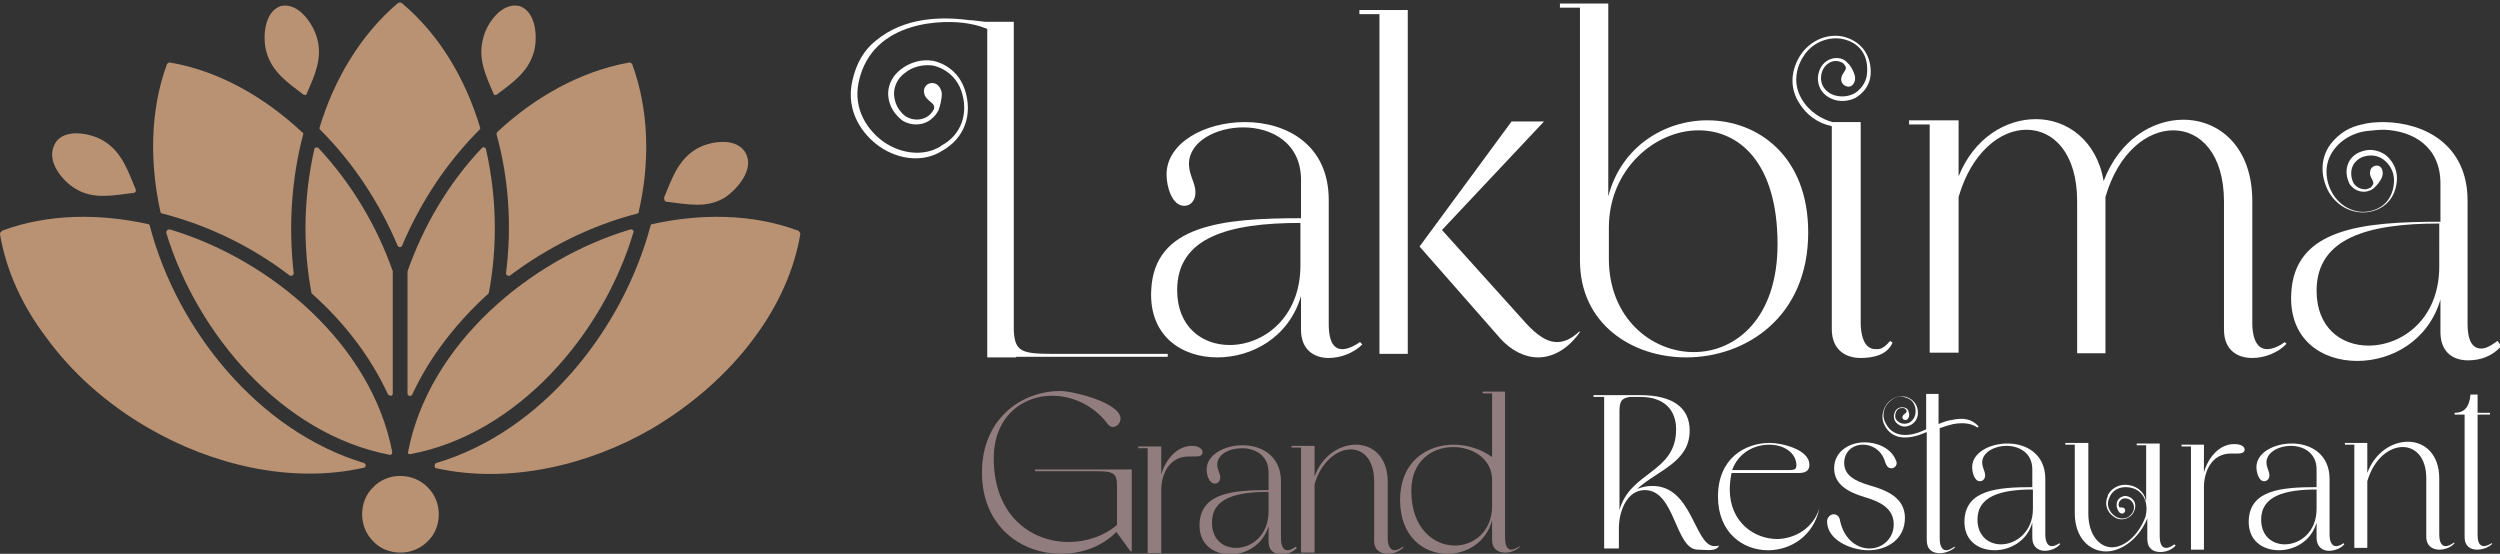 <?xml version="1.0" encoding="utf-8"?>
<!-- Generator: Adobe Illustrator 27.2.0, SVG Export Plug-In . SVG Version: 6.00 Build 0)  -->
<svg version="1.1" id="Layer_1" xmlns="http://www.w3.org/2000/svg" xmlns:xlink="http://www.w3.org/1999/xlink" x="0px" y="0px"
	 viewBox="0 0 423.9 93.9" style="enable-background:new 0 0 423.9 93.9;" xml:space="preserve">
<rect x="0" y="0" width="423.9" height="93.9" fill="#333333" stroke="none"/>
<style type="text/css">
	.st0{fill:#FFFFFF;}
	.st1{fill:#927D7E;}
	.st2{fill:#2B473C;}
	
		.st3{clip-path:url(#SVGID_00000080911314841239355850000016147129503577831594_);fill-rule:evenodd;clip-rule:evenodd;fill:#A17560;}
	
		.st4{clip-path:url(#SVGID_00000080911314841239355850000016147129503577831594_);fill-rule:evenodd;clip-rule:evenodd;fill:#A17660;}
	
		.st5{clip-path:url(#SVGID_00000080911314841239355850000016147129503577831594_);fill-rule:evenodd;clip-rule:evenodd;fill:#A27660;}
	
		.st6{clip-path:url(#SVGID_00000080911314841239355850000016147129503577831594_);fill-rule:evenodd;clip-rule:evenodd;fill:#A27661;}
	
		.st7{clip-path:url(#SVGID_00000080911314841239355850000016147129503577831594_);fill-rule:evenodd;clip-rule:evenodd;fill:#A37761;}
	
		.st8{clip-path:url(#SVGID_00000080911314841239355850000016147129503577831594_);fill-rule:evenodd;clip-rule:evenodd;fill:#A47761;}
	
		.st9{clip-path:url(#SVGID_00000080911314841239355850000016147129503577831594_);fill-rule:evenodd;clip-rule:evenodd;fill:#A47762;}
	
		.st10{clip-path:url(#SVGID_00000080911314841239355850000016147129503577831594_);fill-rule:evenodd;clip-rule:evenodd;fill:#A47862;}
	
		.st11{clip-path:url(#SVGID_00000080911314841239355850000016147129503577831594_);fill-rule:evenodd;clip-rule:evenodd;fill:#A47861;}
	
		.st12{clip-path:url(#SVGID_00000080911314841239355850000016147129503577831594_);fill-rule:evenodd;clip-rule:evenodd;fill:#A47963;}
	
		.st13{clip-path:url(#SVGID_00000080911314841239355850000016147129503577831594_);fill-rule:evenodd;clip-rule:evenodd;fill:#A47A62;}
	
		.st14{clip-path:url(#SVGID_00000080911314841239355850000016147129503577831594_);fill-rule:evenodd;clip-rule:evenodd;fill:#A67A63;}
	
		.st15{clip-path:url(#SVGID_00000080911314841239355850000016147129503577831594_);fill-rule:evenodd;clip-rule:evenodd;fill:#A67B63;}
	
		.st16{clip-path:url(#SVGID_00000080911314841239355850000016147129503577831594_);fill-rule:evenodd;clip-rule:evenodd;fill:#A67B64;}
	
		.st17{clip-path:url(#SVGID_00000080911314841239355850000016147129503577831594_);fill-rule:evenodd;clip-rule:evenodd;fill:#A67C64;}
	
		.st18{clip-path:url(#SVGID_00000080911314841239355850000016147129503577831594_);fill-rule:evenodd;clip-rule:evenodd;fill:#A87C64;}
	
		.st19{clip-path:url(#SVGID_00000080911314841239355850000016147129503577831594_);fill-rule:evenodd;clip-rule:evenodd;fill:#A77C64;}
	
		.st20{clip-path:url(#SVGID_00000080911314841239355850000016147129503577831594_);fill-rule:evenodd;clip-rule:evenodd;fill:#A77D65;}
	
		.st21{clip-path:url(#SVGID_00000080911314841239355850000016147129503577831594_);fill-rule:evenodd;clip-rule:evenodd;fill:#A87E65;}
	
		.st22{clip-path:url(#SVGID_00000080911314841239355850000016147129503577831594_);fill-rule:evenodd;clip-rule:evenodd;fill:#A87E66;}
	
		.st23{clip-path:url(#SVGID_00000080911314841239355850000016147129503577831594_);fill-rule:evenodd;clip-rule:evenodd;fill:#A87F66;}
	
		.st24{clip-path:url(#SVGID_00000080911314841239355850000016147129503577831594_);fill-rule:evenodd;clip-rule:evenodd;fill:#AA7F66;}
	
		.st25{clip-path:url(#SVGID_00000080911314841239355850000016147129503577831594_);fill-rule:evenodd;clip-rule:evenodd;fill:#AA7F67;}
	
		.st26{clip-path:url(#SVGID_00000080911314841239355850000016147129503577831594_);fill-rule:evenodd;clip-rule:evenodd;fill:#A97F67;}
	
		.st27{clip-path:url(#SVGID_00000080911314841239355850000016147129503577831594_);fill-rule:evenodd;clip-rule:evenodd;fill:#AA8067;}
	
		.st28{clip-path:url(#SVGID_00000080911314841239355850000016147129503577831594_);fill-rule:evenodd;clip-rule:evenodd;fill:#AA8068;}
	
		.st29{clip-path:url(#SVGID_00000080911314841239355850000016147129503577831594_);fill-rule:evenodd;clip-rule:evenodd;fill:#AC8268;}
	
		.st30{clip-path:url(#SVGID_00000080911314841239355850000016147129503577831594_);fill-rule:evenodd;clip-rule:evenodd;fill:#AC8269;}
	
		.st31{clip-path:url(#SVGID_00000080911314841239355850000016147129503577831594_);fill-rule:evenodd;clip-rule:evenodd;fill:#AC8369;}
	
		.st32{clip-path:url(#SVGID_00000080911314841239355850000016147129503577831594_);fill-rule:evenodd;clip-rule:evenodd;fill:#AE846A;}
	
		.st33{clip-path:url(#SVGID_00000080911314841239355850000016147129503577831594_);fill-rule:evenodd;clip-rule:evenodd;fill:#AE8469;}
	
		.st34{clip-path:url(#SVGID_00000080911314841239355850000016147129503577831594_);fill-rule:evenodd;clip-rule:evenodd;fill:#AF866A;}
	
		.st35{clip-path:url(#SVGID_00000080911314841239355850000016147129503577831594_);fill-rule:evenodd;clip-rule:evenodd;fill:#AF866C;}
	
		.st36{clip-path:url(#SVGID_00000080911314841239355850000016147129503577831594_);fill-rule:evenodd;clip-rule:evenodd;fill:#B0876C;}
	
		.st37{clip-path:url(#SVGID_00000080911314841239355850000016147129503577831594_);fill-rule:evenodd;clip-rule:evenodd;fill:#B1876C;}
	
		.st38{clip-path:url(#SVGID_00000080911314841239355850000016147129503577831594_);fill-rule:evenodd;clip-rule:evenodd;fill:#B0886C;}
	
		.st39{clip-path:url(#SVGID_00000080911314841239355850000016147129503577831594_);fill-rule:evenodd;clip-rule:evenodd;fill:#B0886D;}
	
		.st40{clip-path:url(#SVGID_00000080911314841239355850000016147129503577831594_);fill-rule:evenodd;clip-rule:evenodd;fill:#B2896D;}
	
		.st41{clip-path:url(#SVGID_00000080911314841239355850000016147129503577831594_);fill-rule:evenodd;clip-rule:evenodd;fill:#B1896E;}
	
		.st42{clip-path:url(#SVGID_00000080911314841239355850000016147129503577831594_);fill-rule:evenodd;clip-rule:evenodd;fill:#B28A6E;}
	
		.st43{clip-path:url(#SVGID_00000080911314841239355850000016147129503577831594_);fill-rule:evenodd;clip-rule:evenodd;fill:#B38A6E;}
	
		.st44{clip-path:url(#SVGID_00000080911314841239355850000016147129503577831594_);fill-rule:evenodd;clip-rule:evenodd;fill:#B28B6F;}
	
		.st45{clip-path:url(#SVGID_00000080911314841239355850000016147129503577831594_);fill-rule:evenodd;clip-rule:evenodd;fill:#B38B6F;}
	
		.st46{clip-path:url(#SVGID_00000080911314841239355850000016147129503577831594_);fill-rule:evenodd;clip-rule:evenodd;fill:#B48C6F;}
	
		.st47{clip-path:url(#SVGID_00000080911314841239355850000016147129503577831594_);fill-rule:evenodd;clip-rule:evenodd;fill:#B38C70;}
	
		.st48{clip-path:url(#SVGID_00000080911314841239355850000016147129503577831594_);fill-rule:evenodd;clip-rule:evenodd;fill:#B58D70;}
	
		.st49{clip-path:url(#SVGID_00000080911314841239355850000016147129503577831594_);fill-rule:evenodd;clip-rule:evenodd;fill:#B58E70;}
	
		.st50{clip-path:url(#SVGID_00000080911314841239355850000016147129503577831594_);fill-rule:evenodd;clip-rule:evenodd;fill:#B68E71;}
	
		.st51{clip-path:url(#SVGID_00000080911314841239355850000016147129503577831594_);fill-rule:evenodd;clip-rule:evenodd;fill:#B68F71;}
	
		.st52{clip-path:url(#SVGID_00000080911314841239355850000016147129503577831594_);fill-rule:evenodd;clip-rule:evenodd;fill:#B78F72;}
	
		.st53{clip-path:url(#SVGID_00000080911314841239355850000016147129503577831594_);fill-rule:evenodd;clip-rule:evenodd;fill:#B79071;}
	
		.st54{clip-path:url(#SVGID_00000080911314841239355850000016147129503577831594_);fill-rule:evenodd;clip-rule:evenodd;fill:#B79073;}
	
		.st55{clip-path:url(#SVGID_00000080911314841239355850000016147129503577831594_);fill-rule:evenodd;clip-rule:evenodd;fill:#B89173;}
	
		.st56{clip-path:url(#SVGID_00000080911314841239355850000016147129503577831594_);fill-rule:evenodd;clip-rule:evenodd;fill:#B89273;}
	
		.st57{clip-path:url(#SVGID_00000080911314841239355850000016147129503577831594_);fill-rule:evenodd;clip-rule:evenodd;fill:#B99274;}
	
		.st58{clip-path:url(#SVGID_00000080911314841239355850000016147129503577831594_);fill-rule:evenodd;clip-rule:evenodd;fill:#BA9374;}
	
		.st59{clip-path:url(#SVGID_00000080911314841239355850000016147129503577831594_);fill-rule:evenodd;clip-rule:evenodd;fill:#BA9474;}
	
		.st60{clip-path:url(#SVGID_00000080911314841239355850000016147129503577831594_);fill-rule:evenodd;clip-rule:evenodd;fill:#BA9475;}
	
		.st61{clip-path:url(#SVGID_00000080911314841239355850000016147129503577831594_);fill-rule:evenodd;clip-rule:evenodd;fill:#BA9575;}
	
		.st62{clip-path:url(#SVGID_00000080911314841239355850000016147129503577831594_);fill-rule:evenodd;clip-rule:evenodd;fill:#BC9575;}
	
		.st63{clip-path:url(#SVGID_00000080911314841239355850000016147129503577831594_);fill-rule:evenodd;clip-rule:evenodd;fill:#BC9676;}
	
		.st64{clip-path:url(#SVGID_00000080911314841239355850000016147129503577831594_);fill-rule:evenodd;clip-rule:evenodd;fill:#BD9677;}
	
		.st65{clip-path:url(#SVGID_00000080911314841239355850000016147129503577831594_);fill-rule:evenodd;clip-rule:evenodd;fill:#BD9777;}
	
		.st66{clip-path:url(#SVGID_00000080911314841239355850000016147129503577831594_);fill-rule:evenodd;clip-rule:evenodd;fill:#BD9878;}
	
		.st67{clip-path:url(#SVGID_00000080911314841239355850000016147129503577831594_);fill-rule:evenodd;clip-rule:evenodd;fill:#BE9878;}
	
		.st68{clip-path:url(#SVGID_00000080911314841239355850000016147129503577831594_);fill-rule:evenodd;clip-rule:evenodd;fill:#BF9877;}
	
		.st69{clip-path:url(#SVGID_00000080911314841239355850000016147129503577831594_);fill-rule:evenodd;clip-rule:evenodd;fill:#BE9978;}
	
		.st70{clip-path:url(#SVGID_00000080911314841239355850000016147129503577831594_);fill-rule:evenodd;clip-rule:evenodd;fill:#BF9978;}
	
		.st71{clip-path:url(#SVGID_00000080911314841239355850000016147129503577831594_);fill-rule:evenodd;clip-rule:evenodd;fill:#BF9979;}
	
		.st72{clip-path:url(#SVGID_00000080911314841239355850000016147129503577831594_);fill-rule:evenodd;clip-rule:evenodd;fill:#C09A79;}
	
		.st73{clip-path:url(#SVGID_00000080911314841239355850000016147129503577831594_);fill-rule:evenodd;clip-rule:evenodd;fill:#C09B79;}
	
		.st74{clip-path:url(#SVGID_00000080911314841239355850000016147129503577831594_);fill-rule:evenodd;clip-rule:evenodd;fill:#C09B7A;}
	
		.st75{clip-path:url(#SVGID_00000080911314841239355850000016147129503577831594_);fill-rule:evenodd;clip-rule:evenodd;fill:#C19C7A;}
	
		.st76{clip-path:url(#SVGID_00000080911314841239355850000016147129503577831594_);fill-rule:evenodd;clip-rule:evenodd;fill:#C39D7B;}
	.st77{fill-rule:evenodd;clip-rule:evenodd;fill:#B89273;}
</style>
<g>
	<path class="st0" d="M198,60h-19.7c-5.2,0-6.2-0.5-6.4-3.9l0-52.4l-4.8,0v0c-0.8-0.1-2.5-0.3-2.9-0.3c-4.6-0.6-10.9-0.5-15.7,3.5
		c-1.9,1.5-3.3,3.7-4,6.9c-1.1,5.1,1.7,9,4.7,11.1c3.4,2.3,7.5,2.6,10.5,0.7c3.8-2.1,5.3-6.1,3.9-10.4c-1.4-4.2-5.3-4.9-5.5-4.9
		c-1.9-0.3-3.9,0.3-5.4,1.5c-1.3,1-2,2.4-2.1,3.8c-0.1,3.2,2.4,4.8,2.5,4.9c1.4,0.8,3.1,0.8,4.4,0c0.6-0.4,1.1-0.9,1.4-1.4l0,0
		c0-0.1,0.1-0.1,0.1-0.2c0,0,0-0.1,0.1-0.1c0.3-0.8,0.6-2,0.6-2.9c-0.1-1.1-0.9-2-1.9-1.8c-0.7,0.1-1.3,0.8-1.1,1.7
		c0.3,1.4,1.8,1.5,1.7,2.5c0,0.1,0,0.2-0.1,0.3c0,0,0,0,0,0c-0.2,0.4-0.6,0.9-1.1,1.2c-0.5,0.3-1.9,0.9-3.5,0
		c-0.1,0-2.2-1.4-2.1-4.2c0.1-1.2,0.7-2.4,1.8-3.2c1.3-1.1,3.1-1.5,4.7-1.3c0.1,0,3.6,0.6,4.9,4.3c1.3,3.8,0,7.5-3.4,9.3l0,0
		l-0.1,0.1c-2.7,1.7-6.5,1.4-9.6-0.7c-2.7-1.9-5.3-5.5-4.3-10.2c2.3-10.7,14.8-10.6,18.6-9.9c1.8,0.3,2.6,0.7,3.2,0.9v55.7h4.9v-0.1
		H198V60z"/>
	<path class="st0" d="M320.5,57.8c-1.3,1.5-1.8,1.4-2.5,1.4c-2.1,0-2.5-2.8-2.5-4.4V43.4h0v-1.3h0V20.7h-4.8
		c-1.8-0.5-3.9-1.7-5.2-3.9c-1.7-2.9-0.8-5.8,0.6-7.7c1.6-2.1,4.1-2.9,6.3-2.5c2.8,0.6,4.3,2.6,4.2,5.4c0,2.7-2.2,3.9-2.3,3.9
		c-1,0.5-2.3,0.6-3.4,0.2c-0.9-0.3-1.6-1-1.9-1.7c-0.7-1.8,0.4-3.1,0.5-3.2c0.9-1,1.9-0.9,2.3-0.8c0.3,0.1,0.6,0.2,0.8,0.4l0,0
		c0.1,0.1,0.2,0.3,0.3,0.4c0.4,0.8-0.8,1.2-0.7,2.4c0.1,0.7,0.7,1.1,1.3,1.1c0.8-0.1,1.2-1,1-1.9c-0.2-0.7-0.7-1.7-1.2-2.1
		c-0.3-0.4-0.8-0.7-1.3-0.8c-1-0.2-2.1,0.1-2.9,1c-0.1,0.1-1.4,1.7-0.6,3.8c0.4,1,1.2,1.7,2.2,2.1c1.2,0.5,2.7,0.4,3.9-0.2
		c0.1-0.1,2.6-1.3,2.6-4.4c0-3.1-1.8-5.3-4.7-6c-2.4-0.5-5.1,0.4-6.9,2.7c-1.5,2-2.5,5.2-0.7,8.3c1.4,2.4,3.4,3.7,5.7,4.2l0,0.1
		v20.6h0v1.3h0v12.4c0,3.5,2.3,4.9,4.9,4.9c2.1,0,4.5-0.5,5.4-2.6L320.5,57.8z"/>
	<path class="st0" d="M289.5,20.4c-7.2,0-14.6,4.4-16.8,12.9V0.6h-8.2v0.7h3.4v42.9c0,10.7,8.8,16.4,18,16.4
		c10.1,0,20.7-6.8,20.7-21.2C306.6,26.5,298.1,20.4,289.5,20.4z M287.2,59.7c-7.2,0-14.4-5.8-14.4-15.8v-5.3
		c0-9.9,7.8-16.5,15.2-16.5c6.9,0,13.4,5.5,13.4,19.3C301.4,54,294.3,59.7,287.2,59.7z"/>
	<g>
		<polygon class="st0" points="230.5,2.4 233.9,2.4 233.9,60 238.7,60 238.7,1.7 230.5,1.7 		"/>
		<path class="st0" d="M267.8,56.2c-1.4,1.3-2.6,1.8-3.8,1.8c-2.3,0-4.4-2.2-5.8-3.8L244.5,39l17.3-18.4h-5.5l-15.6,21.2l13.7,15.6
			c1.8,2,4.1,3.2,6.4,3.2c2.4,0,5-1.3,7.1-4.3L267.8,56.2z"/>
	</g>
	<path class="st0" d="M387.4,58c-1.2,0.9-2.3,1.2-3,1.2c-2.1,0-2.5-2.7-2.5-4.3V34.1c0-9.2-5.6-13.8-11.7-13.8
		c-5.3,0-10.9,3.5-13.5,10.4c-1.2-6.9-6.2-10.5-11.5-10.5c-5.1,0-10.5,3.2-13.1,9.7v-9.5h-8.4v0.7h3.5v38.7h4.9V33.4
		c2.2-7.6,7.1-11.4,11.5-11.4c4.6,0,8.6,4,8.6,12.1v25.8h4.8V33.4c2.2-7.6,7.1-11.3,11.5-11.3c4.6,0,8.6,4,8.6,12.1v21.7
		c0,3.5,2.3,4.8,4.8,4.8c2.1,0,4.4-0.9,5.8-2.4L387.4,58z"/>
	<path class="st0" d="M423.5,57.8c-1.4,1-2.1,1.3-2.8,1.3c-2.1,0-2.3-2.7-2.3-4.3v0V34c0-9.4-7.2-13.2-14.2-13.3
		c-1.3,0-2.6,0.1-3.7,0.4c-2,0.4-3.8,1.4-5.3,3.3c-2.1,2.8-1.5,6.1-0.3,8.2c1.4,2.4,3.9,3.6,6.3,3.4c2.9-0.3,4.9-2.2,5.2-5.2
		c0.3-3-1.9-4.5-2-4.6c-1.1-0.7-2.4-1-3.7-0.6c-1.1,0.3-1.9,0.9-2.4,1.8c-1,2,0.1,3.7,0.1,3.8c0.6,0.9,1.6,1.4,2.7,1.3
		c0.6-0.1,1.1-0.3,1.4-0.6c0.5-0.4,1.2-1.3,1.4-1.9c0.3-0.8,0-1.8-0.7-1.9c-0.5-0.1-1.2,0.2-1.3,0.9c-0.3,1.1,0.9,1.7,0.4,2.4
		c-0.1,0.1-0.2,0.3-0.3,0.4l0,0c-0.2,0.1-0.5,0.2-0.8,0.3c-0.4,0-1.4,0-2.1-1c0,0-0.9-1.5-0.1-3.1c0.4-0.7,1.1-1.3,2-1.5
		c1.1-0.3,2.3-0.1,3.2,0.6c0.1,0.1,2,1.4,1.7,4.1c-0.3,2.7-2,4.4-4.7,4.7c-2.1,0.2-4.4-0.9-5.7-3.1c-1.1-1.9-1.7-4.9,0.3-7.5
		c0.9-1.2,2.1-2,3.3-2.5l0,0c0.7-0.3,1.5-0.5,2.3-0.6c0,0,0,0,0.1,0l0,0c0.9-0.1,1.8-0.2,2.8-0.2c4.8,0.2,9.5,2.8,9.5,9.1v6.5
		c-13.2,0-24.8,1.1-25.3,12.2c-0.4,7.7,5.1,11.4,11.2,11.4c5.7,0,12-3.3,14.1-10.4l0,5.7c0.1,3.3,2.2,4.6,4.7,4.6
		c2.1,0,4.1-0.7,5.6-2.4L423.5,57.8z M413.6,45.2c0,8.9-6.3,13.4-12,13.4c-4.7,0-8.8-3.1-8.8-9.3c0-9,8.8-11.4,20.8-11.4V45.2z"/>
	<path class="st0" d="M230.6,58c-1.3,0.9-2.3,1.2-3,1.2c-2.1,0-2.3-2.7-2.3-4.3V33.9c0-9.4-7.2-13.2-14.2-13.2
		c-6.8,0-13.3,3.5-13.3,8.9c0,2,0.9,5.3,3,5.3c1.1,0,1.9-0.9,1.9-2.3c0-1.6-1.1-2.9-1.1-4.8c0-3.8,4.6-6.2,9.2-6.2
		c4.8,0,9.8,2.6,9.8,8.9v6.5c-13.3,0-24.9,1.1-25.4,12.2c-0.4,7.7,5.1,11.4,11.2,11.4c5.8,0,12.1-3.3,14.2-10.4v5.7
		c0,3.4,2.2,4.8,4.7,4.8c2.1,0,4.3-0.9,5.7-2.3L230.6,58z M208.5,58.5c-4.7,0-8.9-3.1-8.9-9.3c0-9,8.8-11.4,20.9-11.4V45
		C220.5,53.9,214.2,58.5,208.5,58.5z"/>
	<g>
		<g>
			<path class="st0" d="M290.7,92.6c0.2,0,0.5,0,0.8-0.1c-0.5,1.1-2.3,0.7-3.6,0.7c-3.9,0-3.8-10.1-9-10.1c-3.1,0-4.4,3.7-4.4,6.4
				V93H272V67.3h-1.8V67h7.9c5.5,0,8.4,2.1,8.4,6c0,5.4-5.4,6.7-8.9,9.9c0.8-0.3,1.6-0.5,2.5-0.5C287,82.3,287.3,92.6,290.7,92.6z
				 M284.2,72.8c0-3.1-1.8-5.5-6.1-5.5h-1.7c-1.5,0.2-1.8,0.8-1.8,2.5v16.7C276.4,79.9,284.2,80.2,284.2,72.8z"/>
			<path class="st0" d="M308.5,86.2c-1,4.7-4.9,7.1-8.7,7.1c-4.3,0-8.5-3-8.5-9.1c0-6.5,4.6-9.1,8.8-9.1c2,0,6.7,1.1,6.7,3.7
				c0,0.9-0.5,1.4-1.8,1.4h-11.4c-0.2,1-0.3,1.9-0.3,2.8c0,5.5,4.1,8.4,8.1,8.4C304.4,91.3,307.4,89.6,308.5,86.2L308.5,86.2z
				 M300,75.4c-2.5,0-5.2,1.3-6.3,4.3h9.7c1,0,1.2-0.2,1.2-0.9C304.5,76.7,302.4,75.4,300,75.4z"/>
			<path class="st0" d="M323,87.8c0,3.7-3.1,5.5-6.2,5.5c-2.9,0-7-1.7-7-4.9c0-0.7,0.6-1.2,1.1-1.2c0.5,0,1,0.3,1.1,1.1
				c0.7,3.2,2.9,4.7,5,4.7c2.1,0,4.1-1.6,4.1-4.1c0-2.8-2.5-3.9-4.9-4.6c-2.6-0.8-5.2-2-5.2-4.9c0-2.8,2.5-4.4,5.2-4.4
				c2.1,0,4.4,1,5.2,2.9c0.2,0.4,0.2,0.5,0.2,0.6c0,0.5-0.4,0.9-0.9,0.9c-0.4,0-0.8-0.2-1.1-1.2c-0.6-1.9-2.2-2.8-3.7-2.8
				c-1.9,0-3.2,1.3-3.2,3.1c0,2.2,2,3.1,4.3,3.8C319.9,83.1,323,84.4,323,87.8z"/>
			<path class="st0" d="M422.6,92.2c-0.6,0.6-1.6,1-2.6,1c-1.1,0-2.1-0.6-2.1-2.1V70.3h-1.7V70c1.5,0,2.5-0.8,2.7-3.1h1.2V70h2.1
				v0.3h-2.1v20.4c0,0.7,0.1,1.9,1.1,1.9c0.3,0,0.8-0.2,1.3-0.5L422.6,92.2z"/>
			<path class="st0" d="M416.1,92c-0.6,0.4-1,0.6-1.4,0.6c-1,0-1.1-1.3-1.1-2v-9.5c0-4.1-2.5-6.2-5.3-6.2c-2.7,0-5.6,1.8-6.9,5.3
				v-3.8v-0.1v-1.2h-3.8v0.3h1.6v0.9v0.1v16.5h2.2V81.6c1.1-3.8,3.7-5.8,6-5.8c2.1,0,4,1.7,4,5.3V91c0,1.6,1.1,2.2,2.2,2.2
				c1,0,2-0.4,2.6-1.1L416.1,92z"/>
			<path class="st0" d="M378.8,75.3c-2.5,0-4.4,2.3-5.1,4.8v-3.9v-0.1v-0.7h-3.8v0.3h1.6v0.3v0.1v17.1h2.2V82.6
				c0-2.5,1.2-5.7,4.6-5.7c0.3,0,0.7,0,1.1,0c0.6,0,1.2-0.1,1.2-0.7C380.5,75.4,379.4,75.3,378.8,75.3z"/>
			<path class="st0" d="M349.2,92.1c-0.6,0.4-1,0.5-1.3,0.5c-0.9,0-1.1-1.2-1.1-1.9v-9.5c0-4.2-3.2-6-6.4-6c-3.1,0-6,1.6-6,4
				c0,0.9,0.4,2.4,1.3,2.4c0.5,0,0.9-0.4,0.9-1c0-0.7-0.5-1.3-0.5-2.2c0-1.7,2.1-2.8,4.1-2.8c2.2,0,4.4,1.2,4.4,4v3
				c-6,0-11.2,0.5-11.5,5.5c-0.2,3.5,2.3,5.2,5.1,5.2c2.6,0,5.5-1.5,6.4-4.7v2.6c0,1.5,1,2.2,2.1,2.2c0.9,0,2-0.4,2.6-1.1
				L349.2,92.1z M339.3,92.3c-2.1,0-4-1.4-4-4.2c0-4,4-5.1,9.4-5.1v3.3C344.7,90.2,341.8,92.3,339.3,92.3z"/>
			<path class="st0" d="M397.4,92.1c-0.6,0.4-1,0.5-1.3,0.5c-0.9,0-1.1-1.2-1.1-1.9v-9.5c0-4.2-3.2-6-6.4-6c-3.1,0-6,1.6-6,4
				c0,0.9,0.4,2.4,1.3,2.4c0.5,0,0.9-0.4,0.9-1c0-0.7-0.5-1.3-0.5-2.2c0-1.7,2.1-2.8,4.1-2.8c2.2,0,4.4,1.2,4.4,4v3
				c-6,0-11.2,0.5-11.5,5.5c-0.2,3.5,2.3,5.2,5.1,5.2c2.6,0,5.5-1.5,6.4-4.7v2.6c0,1.5,1,2.2,2.1,2.2c0.9,0,2-0.4,2.6-1.1
				L397.4,92.1z M387.4,92.3c-2.1,0-4-1.4-4-4.2c0-4,4-5.1,9.4-5.1v3.3C392.8,90.2,390,92.3,387.4,92.3z"/>
		</g>
		<path class="st0" d="M331,71.2c-0.8,0.1-1.6,0.4-2.3,0.7l0-5.1v0h-2.1v2.5l0,3.5c-0.2,0.1-0.5,0.2-0.7,0.3
			c-1.1,0.5-4.7,1.7-6.2-1.4c-0.7-1.3-0.2-2.7,0.5-3.4c0.8-0.9,1.9-1.3,2.9-0.9l0,0l0,0l0,0c1.2,0.3,1.8,1.3,1.7,2.6
			c-0.1,1.2-1.1,1.7-1.1,1.7c-0.5,0.2-1.1,0.2-1.5,0c-0.4-0.2-0.7-0.5-0.8-0.8c-0.2-0.8,0.3-1.4,0.3-1.4c0.4-0.4,0.9-0.3,1.1-0.3
			c0.2,0.1,0.3,0.1,0.4,0.3c0,0.1,0.1,0.1,0.1,0.2c0,0.4-0.5,0.4-0.7,0.9c-0.1,0.3,0.1,0.6,0.4,0.6c0.3,0.1,0.6-0.2,0.7-0.6
			c0.1-0.4-0.1-0.9-0.2-1.1c0,0,0,0,0,0c0,0,0,0,0,0l0,0c-0.1-0.2-0.3-0.3-0.6-0.4c-0.5-0.1-1,0-1.3,0.3c0,0-0.7,0.7-0.4,1.7
			c0.1,0.4,0.5,0.8,0.9,1c0.5,0.3,1.2,0.3,1.8,0c0,0,1.2-0.5,1.3-1.9c0.1-1.4-0.7-2.5-2-2.9c-1.1-0.3-2.3,0.1-3.1,1
			c-0.7,0.8-1.3,2.3-0.6,3.7c0.6,1.3,1.6,1.9,2.6,2.1c1.6,0.3,3.3-0.3,4-0.6c0.2-0.1,0.4-0.2,0.6-0.2l0,18.3c0,1.6,1,2.2,2.2,2.2
			c0.9,0,2-0.4,2.6-1l-0.1-0.1c-0.6,0.4-1,0.6-1.4,0.6c-0.9,0-1.1-1.2-1.1-1.9l0-18.8c0.8-0.3,1.5-0.5,2.3-0.7
			c1.8-0.3,3.1-0.1,4.1,0.6l0.2-0.2C334.3,71,332.9,70.8,331,71.2z"/>
		<path class="st0" d="M368.7,92.3c-0.6,0.4-1,0.6-1.4,0.6c-1,0-1.1-1.3-1.1-2v-1.5v-0.2v-14h-3.9v0.3h1.6v9.5
			c-0.1-0.2-0.1-0.4-0.2-0.7c-0.7-1.6-2.2-2.1-3.4-2.1c-1.2,0-2.3,0.7-2.8,1.6c-0.1,0.1-0.1,0.2-0.1,0.3c-0.6,1.3-0.2,2.7,1,3.5
			c1.2,0.9,2.4,0.2,2.4,0.2c0.6-0.3,1-0.8,1.2-1.5c0.1-0.5,0.1-1-0.2-1.4c-0.6-0.9-1.6-0.8-1.6-0.8c-0.5,0.1-1,0.4-1.2,0.9
			c-0.1,0.2-0.1,0.5-0.1,0.7l0,0c0,0,0,0,0,0.1c0,0,0,0,0,0.1c0.1,0.3,0.2,0.7,0.4,0.9c0.2,0.3,0.7,0.4,0.9,0.1
			c0.2-0.2,0.2-0.5,0-0.7c-0.3-0.3-0.8,0-0.9-0.3c-0.1-0.2-0.1-0.4,0-0.7c0.1-0.2,0.3-0.6,0.9-0.7c0,0,0.9-0.1,1.4,0.7
			c0.2,0.3,0.3,0.8,0.2,1.2c-0.1,0.5-0.5,1-1,1.3c0,0-1.1,0.6-2.2-0.2c-1.1-0.8-1.5-2-0.9-3.2l0,0l0,0c0.4-1,1.4-1.7,2.7-1.7
			c1.1,0,2.5,0.4,3.2,1.9c0.5,1.1,0.4,2.2,0.2,3.1c-1.2,3.2-3.6,5.2-5.7,5.2c-2.1,0-4-2.1-4-5.7V75.1h-3.9v0.3h1.6V87
			c0,4.2,2.5,6.5,5.3,6.5c2.7,0,5.6-2.2,7-5.6v1.3v0.2v2c0,1.6,1,2.2,2.2,2.2c1,0,2-0.4,2.6-1.1L368.7,92.3z"/>
	</g>
	<path class="st1" d="M191.9,79.6v13.9h-0.2l-2.4-3.3c-2.5,2.5-5.9,3.7-9.4,3.7c-6.7,0-13.4-4.6-13.4-13.8c0-9,6.6-13.8,13.3-13.8
		c2.2,0,10.2,2,10.2,4.7c0,0.8-0.7,1.4-1.3,1.4c-0.4,0-0.7-0.2-1.1-0.8c-2.4-3-5.9-4.5-9.2-4.5c-5.2,0-9.9,3.7-9.9,10.6
		c0,9.8,6.4,14.2,12.7,14.2c3,0,6-1,8.2-2.9v-6.6c0-2.2-0.6-2.5-3.6-2.5h-10.3v-0.3H191.9z"/>
	<path class="st1" d="M237.9,92.7c-0.6,0.4-1,0.6-1.4,0.6c-1,0-1.2-1.3-1.2-2v-9.6c0-4.2-2.5-6.3-5.4-6.3c-2.7,0-5.7,1.8-7,5.4v-3.9
		v-0.1v-1.2H219v0.3h1.6v0.9v0.1v16.8h2.3V82.1c1.1-3.8,3.8-5.9,6.1-5.9c2.2,0,4,1.8,4,5.4v10.1c0,1.6,1.1,2.2,2.3,2.2
		c1,0,2-0.4,2.7-1.1L237.9,92.7z"/>
	<path class="st1" d="M202.1,75.6c-2.5,0-4.5,2.3-5.2,4.9v-4v-0.1v-0.7H193v0.3h1.6v0.3v0.1v17.4h2.3V83.1c0-2.5,1.2-5.7,4.7-5.7
		c0.3,0,0.7,0,1.1,0c0.6,0,1.2-0.1,1.2-0.7C203.9,75.8,202.7,75.6,202.1,75.6z"/>
	<path class="st1" d="M219.7,92.7c-0.6,0.4-1,0.6-1.4,0.6c-0.9,0-1.1-1.2-1.1-2v-9.7c0-4.3-3.3-6.1-6.5-6.1c-3.1,0-6.1,1.6-6.1,4.1
		c0,0.9,0.4,2.4,1.4,2.4c0.5,0,0.9-0.4,0.9-1c0-0.8-0.5-1.3-0.5-2.2c0-1.8,2.1-2.8,4.2-2.8c2.2,0,4.5,1.2,4.5,4.1v3
		c-6.1,0-11.4,0.5-11.7,5.6c-0.2,3.6,2.4,5.3,5.2,5.3c2.6,0,5.5-1.5,6.5-4.8v2.6c0,1.6,1,2.2,2.2,2.2c0.9,0,2-0.4,2.6-1.1
		L219.7,92.7z M209.6,92.9c-2.2,0-4.1-1.4-4.1-4.3c0-4.1,4-5.2,9.6-5.2v3.3C215.1,90.8,212.2,92.9,209.6,92.9z"/>
	<path class="st1" d="M257.7,92.6c-0.6,0.4-1.1,0.6-1.4,0.6c-1,0-1.1-1.3-1.1-2v-0.7v-0.1V66.4h-3.8v0.3h1.6v10.8
		c-1.8-1.3-4.1-2.1-6.5-2.1c-4.5,0-9.1,2.8-9.1,9.4c0,6.2,4,9.1,8,9.1c3.3,0,6.6-1.9,7.6-5.7v2.1v0.1v1.1v0h0c0,1.6,1,2.2,2.2,2.2
		c1,0,2-0.4,2.6-1.1L257.7,92.6z M246.7,92.5c-3.6,0-7.4-2.9-7.4-9.3c0-5.1,3.6-7.4,7.1-7.4c3.3,0,6.6,2,6.6,5.6v4.4
		C253,90.1,249.9,92.5,246.7,92.5z"/>
</g>
<g>
	<path class="st2" d="M198-91.7h-19.7c-5.2,0-6.2-0.5-6.4-3.9l0-52.4l-4.8,0v0c-0.8-0.1-2.5-0.3-2.9-0.3c-4.6-0.6-10.9-0.5-15.7,3.5
		c-1.9,1.5-3.3,3.7-4,6.9c-1.1,5.1,1.7,9,4.7,11.1c3.4,2.3,7.5,2.6,10.5,0.7c3.8-2.1,5.3-6.1,3.9-10.4c-1.4-4.2-5.3-4.9-5.5-4.9
		c-1.9-0.3-3.9,0.3-5.4,1.5c-1.3,1-2,2.4-2.1,3.8c-0.1,3.2,2.4,4.8,2.5,4.9c1.4,0.8,3.1,0.8,4.4,0c0.6-0.4,1.1-0.9,1.4-1.4l0,0
		c0-0.1,0.1-0.1,0.1-0.2c0,0,0-0.1,0.1-0.1c0.3-0.8,0.6-2,0.6-2.9c-0.1-1.1-0.9-2-1.9-1.8c-0.7,0.1-1.3,0.8-1.1,1.7
		c0.3,1.4,1.8,1.5,1.7,2.5c0,0.1,0,0.2-0.1,0.3c0,0,0,0,0,0c-0.2,0.4-0.6,0.9-1.1,1.2c-0.5,0.3-1.9,0.9-3.5,0
		c-0.1,0-2.2-1.4-2.1-4.2c0.1-1.2,0.7-2.4,1.8-3.2c1.3-1.1,3.1-1.5,4.7-1.3c0.1,0,3.6,0.6,4.9,4.3c1.3,3.8,0,7.5-3.4,9.3l0,0
		l-0.1,0.1c-2.7,1.7-6.5,1.4-9.6-0.7c-2.7-1.9-5.3-5.5-4.3-10.2c2.3-10.7,14.8-10.6,18.6-9.9c1.8,0.3,2.6,0.7,3.2,0.9V-91h4.9V-91
		H198V-91.7z"/>
	<path class="st2" d="M320.5-93.9c-1.3,1.5-1.8,1.4-2.5,1.4c-2.1,0-2.5-2.8-2.5-4.4v-11.5h0v-1.3h0v-21.3h-4.8
		c-1.8-0.5-3.9-1.7-5.2-3.9c-1.7-2.9-0.8-5.8,0.6-7.7c1.6-2.1,4.1-2.9,6.3-2.5c2.8,0.6,4.3,2.6,4.2,5.4c0,2.7-2.2,3.9-2.3,3.9
		c-1,0.5-2.3,0.6-3.4,0.2c-0.9-0.3-1.6-1-1.9-1.7c-0.7-1.8,0.4-3.1,0.5-3.2c0.9-1,1.9-0.9,2.3-0.8c0.3,0.1,0.6,0.2,0.8,0.4l0,0
		c0.1,0.1,0.2,0.3,0.3,0.4c0.4,0.8-0.8,1.2-0.7,2.4c0.1,0.7,0.7,1.1,1.3,1.1c0.8-0.1,1.2-1,1-1.9c-0.2-0.7-0.7-1.7-1.2-2.1
		c-0.3-0.4-0.8-0.7-1.3-0.8c-1-0.2-2.1,0.1-2.9,1c-0.1,0.1-1.4,1.7-0.6,3.8c0.4,1,1.2,1.7,2.2,2.1c1.2,0.5,2.7,0.4,3.9-0.2
		c0.1-0.1,2.6-1.3,2.6-4.4c0-3.1-1.8-5.3-4.7-6c-2.4-0.5-5.1,0.4-6.9,2.7c-1.5,2-2.5,5.2-0.7,8.3c1.4,2.4,3.4,3.7,5.7,4.2l0,0.1
		v20.6h0v1.3h0v12.4c0,3.5,2.3,4.9,4.9,4.9c2.1,0,4.5-0.5,5.4-2.6L320.5-93.9z"/>
	<path class="st2" d="M289.5-131.3c-7.2,0-14.6,4.4-16.8,12.9V-151h-8.2v0.7h3.4v42.9c0,10.7,8.8,16.4,18,16.4
		c10.1,0,20.7-6.8,20.7-21.2C306.6-125.1,298.1-131.3,289.5-131.3z M287.2-92c-7.2,0-14.4-5.8-14.4-15.8v-5.3
		c0-9.9,7.8-16.5,15.2-16.5c6.9,0,13.4,5.5,13.4,19.3C301.4-97.6,294.3-92,287.2-92z"/>
	<g>
		<polygon class="st2" points="230.5,-149.3 233.9,-149.3 233.9,-91.6 238.7,-91.6 238.7,-150 230.5,-150 		"/>
		<path class="st2" d="M267.8-95.5c-1.4,1.3-2.6,1.8-3.8,1.8c-2.3,0-4.4-2.2-5.8-3.8l-13.6-15.2l17.3-18.4h-5.5l-15.6,21.2
			l13.7,15.6c1.8,2,4.1,3.2,6.4,3.2c2.4,0,5-1.3,7.1-4.3L267.8-95.5z"/>
	</g>
	<path class="st2" d="M387.4-93.6c-1.2,0.9-2.3,1.2-3,1.2c-2.1,0-2.5-2.7-2.5-4.3v-20.8c0-9.2-5.6-13.8-11.7-13.8
		c-5.3,0-10.9,3.5-13.5,10.4c-1.2-6.9-6.2-10.5-11.5-10.5c-5.1,0-10.5,3.2-13.1,9.7v-9.5h-8.4v0.7h3.5v38.7h4.9v-26.4
		c2.2-7.6,7.1-11.4,11.5-11.4c4.6,0,8.6,4,8.6,12.1v25.8h4.8v-26.5c2.2-7.6,7.1-11.3,11.5-11.3c4.6,0,8.6,4,8.6,12.1v21.7
		c0,3.5,2.3,4.8,4.8,4.8c2.1,0,4.4-0.9,5.8-2.4L387.4-93.6z"/>
	<path class="st2" d="M423.5-93.8c-1.4,1-2.1,1.3-2.8,1.3c-2.1,0-2.3-2.7-2.3-4.3v0v-20.8c0-9.4-7.2-13.2-14.2-13.3
		c-1.3,0-2.6,0.1-3.7,0.4c-2,0.4-3.8,1.4-5.3,3.3c-2.1,2.8-1.5,6.1-0.3,8.2c1.4,2.4,3.9,3.6,6.3,3.4c2.9-0.3,4.9-2.2,5.2-5.2
		c0.3-3-1.9-4.5-2-4.6c-1.1-0.7-2.4-1-3.7-0.6c-1.1,0.3-1.9,0.9-2.4,1.8c-1,2,0.1,3.7,0.1,3.8c0.6,0.9,1.6,1.4,2.7,1.3
		c0.6-0.1,1.1-0.3,1.4-0.6c0.5-0.4,1.2-1.3,1.4-1.9c0.3-0.8,0-1.8-0.7-1.9c-0.5-0.1-1.2,0.2-1.3,0.9c-0.3,1.1,0.9,1.7,0.4,2.4
		c-0.1,0.1-0.2,0.3-0.3,0.4l0,0c-0.2,0.1-0.5,0.2-0.8,0.3c-0.4,0-1.4,0-2.1-1c0,0-0.9-1.5-0.1-3.1c0.4-0.7,1.1-1.3,2-1.5
		c1.1-0.3,2.3-0.1,3.2,0.6c0.1,0.1,2,1.4,1.7,4.1c-0.3,2.7-2,4.4-4.7,4.7c-2.1,0.2-4.4-0.9-5.7-3.1c-1.1-1.9-1.7-4.9,0.3-7.5
		c0.9-1.2,2.1-2,3.3-2.5l0,0c0.7-0.3,1.5-0.5,2.3-0.6c0,0,0,0,0.1,0l0,0c0.9-0.1,1.8-0.2,2.8-0.2c4.8,0.2,9.5,2.8,9.5,9.1v6.5
		c-13.2,0-24.8,1.1-25.3,12.2C388-94.7,393.5-91,399.6-91c5.7,0,12-3.3,14.1-10.4l0,5.7c0.1,3.3,2.2,4.6,4.7,4.6
		c2.1,0,4.1-0.7,5.6-2.4L423.5-93.8z M413.6-106.5c0,8.9-6.3,13.4-12,13.4c-4.7,0-8.8-3.1-8.8-9.3c0-9,8.8-11.4,20.8-11.4V-106.5z"
		/>
	<path class="st2" d="M230.6-93.6c-1.3,0.9-2.3,1.2-3,1.2c-2.1,0-2.3-2.7-2.3-4.3v-21.1c0-9.4-7.2-13.2-14.2-13.2
		c-6.8,0-13.3,3.5-13.3,8.9c0,2,0.9,5.3,3,5.3c1.1,0,1.9-0.9,1.9-2.3c0-1.6-1.1-2.9-1.1-4.8c0-3.8,4.6-6.2,9.2-6.2
		c4.8,0,9.8,2.6,9.8,8.9v6.5c-13.3,0-24.9,1.1-25.4,12.2c-0.4,7.7,5.1,11.4,11.2,11.4c5.8,0,12.1-3.3,14.2-10.4v5.7
		c0,3.4,2.2,4.8,4.7,4.8c2.1,0,4.3-0.9,5.7-2.3L230.6-93.6z M208.5-93.2c-4.7,0-8.9-3.1-8.9-9.3c0-9,8.8-11.4,20.9-11.4v7.3
		C220.5-97.7,214.2-93.2,208.5-93.2z"/>
	<g>
		<defs>
			<path id="SVGID_1_" d="M112.6-118.5c1.3-3.1,2.3-6.3,5.4-8.2c2.1-1.3,6.8-2.2,8.4,0.6c1.6,2.8-1.4,6.2-3.5,7.6
				c-3.1,1.9-6.5,1.1-9.9,0.7c-0.1,0-0.3-0.1-0.3-0.2C112.5-118.2,112.5-118.4,112.6-118.5 M17.6-128.1c3.1,1.9,4.1,5.1,5.4,8.2
				c0.1,0.1,0,0.3,0,0.4c-0.1,0.1-0.2,0.2-0.3,0.2c-3.4,0.4-6.8,1.2-9.9-0.7c-2.2-1.3-5.1-4.7-3.5-7.6
				C10.8-130.3,15.5-129.4,17.6-128.1z M108-115.8c-7.8,2-15.2,5.7-21.6,10.5c-0.1,0.1-0.3,0.1-0.5,0c-0.2-0.1-0.2-0.3-0.2-0.4
				c1-7.8,0.5-15.9-1.6-23.5c0-0.2,0-0.3,0.1-0.4c6.2-5.8,14-10.3,22.4-11.7c0.2,0,0.4,0.1,0.5,0.3c2.9,7.9,3,16.8,1.1,24.9
				C108.3-116,108.2-115.9,108-115.8z M81.3-130c-5.5,5.6-10,12.3-13.1,19.6c-0.1,0.2-0.2,0.3-0.4,0.3c-0.2,0-0.3-0.1-0.4-0.3
				c-3-7.2-7.5-14-13.1-19.6c-0.1-0.1-0.2-0.3-0.1-0.4c2.4-8,6.9-15.7,13.3-21.1c0.2-0.1,0.4-0.1,0.6,0c6.4,5.4,10.9,13.1,13.3,21.1
				C81.4-130.2,81.4-130.1,81.3-130z M25.4-113.7C30-96.1,43.8-78.9,61.6-73.5c0.2,0.1,0.3,0.2,0.3,0.4c0,0.2-0.1,0.4-0.3,0.4
				c-12.3,2.8-25.7-0.5-36.5-6.7c-7.1-4.1-13-9.4-17.3-15.2C3.7-100.2,1-106.3,0-112.3c0-0.1,0-0.2,0.1-0.3l0.1-0.1
				c0.1-0.1,0.1-0.2,0.2-0.2c7.8-2.9,16.6-2.9,24.7-1.1C25.2-113.9,25.4-113.8,25.4-113.7z M28.7-113c17.2,5.1,34.2,19.5,37.7,37.6
				c0,0.1,0,0.3-0.1,0.4c-0.1,0.1-0.2,0.2-0.4,0.1c-18.2-3.4-32.6-20.5-37.7-37.6c0-0.2,0-0.3,0.1-0.4C28.4-113,28.6-113.1,28.7-113
				z M73.9-73.5c17.9-5.3,31.6-22.6,36.2-40.1c0-0.2,0.2-0.3,0.3-0.3c8.1-1.8,16.9-1.8,24.7,1.1c0.1,0,0.2,0.1,0.2,0.2l0.1,0.1
				c0.1,0.1,0.1,0.2,0.1,0.3c-1,6-3.7,12.1-7.9,17.7c-4.3,5.8-10.2,11.1-17.3,15.2c-10.7,6.2-24.2,9.4-36.5,6.7
				c-0.2,0-0.3-0.2-0.3-0.4C73.6-73.3,73.7-73.5,73.9-73.5z M67.8-71.3L67.8-71.3L67.8-71.3c1.9,0,3.5,0.7,4.7,1.9
				c1.2,1.2,1.9,2.8,1.9,4.6c0,1.8-0.7,3.5-1.9,4.6c-1.2,1.2-2.8,1.9-4.6,1.9l0,0l0,0c-1.8,0-3.5-0.7-4.6-1.9
				c-1.2-1.2-1.9-2.8-1.9-4.6c0-1.8,0.7-3.5,1.9-4.6C64.3-70.6,65.9-71.3,67.8-71.3z M69-85.3v-20.5c0-0.1,0-0.1,0-0.1
				c2.7-7.7,7-15,12.6-20.9c0.1-0.1,0.3-0.2,0.4-0.1c0.2,0,0.3,0.2,0.3,0.3c1.8,7.9,2,16.3,0.5,24.3c0,0.1-0.1,0.2-0.1,0.2
				c-5.3,4.8-9.9,10.6-12.9,17.1c-0.1,0.2-0.3,0.3-0.5,0.2C69.1-84.9,69-85.1,69-85.3z M66.6-105.9v20.5c0,0.2-0.1,0.4-0.3,0.4
				c-0.2,0-0.4-0.1-0.5-0.2c-3-6.5-7.5-12.3-12.9-17.1c-0.1-0.1-0.1-0.1-0.1-0.2c-1.5-7.9-1.3-16.4,0.5-24.3c0-0.2,0.2-0.3,0.3-0.3
				c0.2,0,0.3,0,0.4,0.1c5.5,6,9.9,13.2,12.6,20.9C66.6-105.9,66.6-105.9,66.6-105.9z M69.1-75.4c3.5-18.1,20.5-32.5,37.7-37.6
				c0.2,0,0.3,0,0.4,0.1c0.1,0.1,0.2,0.3,0.1,0.4c-5.1,17.1-19.6,34.1-37.7,37.6c-0.1,0-0.3,0-0.4-0.1
				C69.1-75.1,69.1-75.3,69.1-75.4z M52-136.1c1.2-3,2.7-5.9,1.8-9.3c-0.6-2.4-3.1-6.2-6.1-5.6c0,0,0,0,0,0c-3,0.9-3.2,5.5-2.5,7.9
				c1,3.4,3.6,5.1,6.2,7.1c0.1,0.1,0.2,0.1,0.4,0.1C51.8-135.9,51.9-135.9,52-136.1z M83.6-136.1c-1.2-3-2.7-5.9-1.8-9.3
				c0.6-2.4,3.1-6.2,6.1-5.6c0,0,0,0,0,0c3,0.9,3.2,5.5,2.5,7.9c-1,3.4-3.6,5.1-6.2,7.1c-0.1,0.1-0.2,0.1-0.4,0.1
				C83.7-135.9,83.6-135.9,83.6-136.1z M51.4-129.2c-2,7.6-2.5,15.7-1.6,23.5c0,0.2-0.1,0.3-0.2,0.4c-0.2,0.1-0.3,0.1-0.5,0
				c-6.4-4.8-13.8-8.5-21.6-10.5c-0.2,0-0.3-0.2-0.3-0.3c-1.8-8.2-1.8-17.1,1.1-24.9c0.1-0.2,0.3-0.3,0.5-0.3
				c8.4,1.4,16.2,6,22.4,11.7C51.4-129.5,51.4-129.3,51.4-129.2z"/>
		</defs>
		<clipPath id="SVGID_00000140735043054573377320000007589843524735551900_">
			<use xlink:href="#SVGID_1_"  style="overflow:visible;"/>
		</clipPath>
		
			<polygon style="clip-path:url(#SVGID_00000140735043054573377320000007589843524735551900_);fill-rule:evenodd;clip-rule:evenodd;fill:#A17560;" points="
			-9.6,-88.3 -9.6,-88.3 108.5,-41.1 108.5,-41.2 		"/>
		
			<rect x="49.1" y="-128.4" transform="matrix(0.371 -0.929 0.929 0.371 91.313 5.181)" style="clip-path:url(#SVGID_00000140735043054573377320000007589843524735551900_);fill-rule:evenodd;clip-rule:evenodd;fill:#A17660;" width="0.8" height="127.2"/>
		
			<rect x="49.3" y="-128.9" transform="matrix(0.371 -0.929 0.929 0.371 91.916 5.045)" style="clip-path:url(#SVGID_00000140735043054573377320000007589843524735551900_);fill-rule:evenodd;clip-rule:evenodd;fill:#A27660;" width="0.8" height="127.2"/>
		
			<rect x="49.5" y="-129.4" transform="matrix(0.371 -0.929 0.929 0.371 92.505 4.916)" style="clip-path:url(#SVGID_00000140735043054573377320000007589843524735551900_);fill-rule:evenodd;clip-rule:evenodd;fill:#A27661;" width="0.8" height="127.2"/>
		
			<rect x="49.7" y="-129.9" transform="matrix(0.371 -0.929 0.929 0.371 93.109 4.778)" style="clip-path:url(#SVGID_00000140735043054573377320000007589843524735551900_);fill-rule:evenodd;clip-rule:evenodd;fill:#A27661;" width="0.8" height="127.2"/>
		
			<rect x="49.9" y="-130.4" transform="matrix(0.371 -0.929 0.929 0.371 93.671 4.666)" style="clip-path:url(#SVGID_00000140735043054573377320000007589843524735551900_);fill-rule:evenodd;clip-rule:evenodd;fill:#A27661;" width="0.8" height="127.2"/>
		
			<rect x="50.1" y="-130.9" transform="matrix(0.371 -0.929 0.929 0.371 94.269 4.532)" style="clip-path:url(#SVGID_00000140735043054573377320000007589843524735551900_);fill-rule:evenodd;clip-rule:evenodd;fill:#A27661;" width="0.8" height="127.2"/>
		
			<rect x="50.3" y="-131.4" transform="matrix(0.371 -0.929 0.929 0.371 94.866 4.399)" style="clip-path:url(#SVGID_00000140735043054573377320000007589843524735551900_);fill-rule:evenodd;clip-rule:evenodd;fill:#A37761;" width="0.8" height="127.2"/>
		
			<rect x="50.5" y="-131.9" transform="matrix(0.371 -0.929 0.929 0.371 95.453 4.271)" style="clip-path:url(#SVGID_00000140735043054573377320000007589843524735551900_);fill-rule:evenodd;clip-rule:evenodd;fill:#A37761;" width="0.8" height="127.2"/>
		
			<rect x="50.7" y="-132.4" transform="matrix(0.371 -0.929 0.929 0.371 96.058 4.133)" style="clip-path:url(#SVGID_00000140735043054573377320000007589843524735551900_);fill-rule:evenodd;clip-rule:evenodd;fill:#A47761;" width="0.8" height="127.2"/>
		
			<rect x="50.9" y="-132.9" transform="matrix(0.371 -0.929 0.929 0.371 96.628 4.017)" style="clip-path:url(#SVGID_00000140735043054573377320000007589843524735551900_);fill-rule:evenodd;clip-rule:evenodd;fill:#A47761;" width="0.8" height="127.2"/>
		
			<rect x="51.1" y="-133.4" transform="matrix(0.371 -0.929 0.929 0.371 97.223 3.885)" style="clip-path:url(#SVGID_00000140735043054573377320000007589843524735551900_);fill-rule:evenodd;clip-rule:evenodd;fill:#A47762;" width="0.8" height="127.2"/>
		
			<rect x="51.3" y="-133.9" transform="matrix(0.371 -0.929 0.929 0.371 97.814 3.755)" style="clip-path:url(#SVGID_00000140735043054573377320000007589843524735551900_);fill-rule:evenodd;clip-rule:evenodd;fill:#A47862;" width="0.8" height="127.2"/>
		
			<rect x="51.5" y="-134.4" transform="matrix(0.371 -0.929 0.929 0.371 98.403 3.626)" style="clip-path:url(#SVGID_00000140735043054573377320000007589843524735551900_);fill-rule:evenodd;clip-rule:evenodd;fill:#A47862;" width="0.8" height="127.2"/>
		
			<rect x="51.7" y="-134.9" transform="matrix(0.371 -0.929 0.929 0.371 98.992 3.497)" style="clip-path:url(#SVGID_00000140735043054573377320000007589843524735551900_);fill-rule:evenodd;clip-rule:evenodd;fill:#A47862;" width="0.8" height="127.2"/>
		
			<rect x="51.9" y="-135.4" transform="matrix(0.371 -0.929 0.929 0.371 99.575 3.373)" style="clip-path:url(#SVGID_00000140735043054573377320000007589843524735551900_);fill-rule:evenodd;clip-rule:evenodd;fill:#A47862;" width="0.8" height="127.2"/>
		
			<rect x="52.1" y="-135.9" transform="matrix(0.371 -0.929 0.929 0.371 100.178 3.235)" style="clip-path:url(#SVGID_00000140735043054573377320000007589843524735551900_);fill-rule:evenodd;clip-rule:evenodd;fill:#A47862;" width="0.8" height="127.2"/>
		
			<rect x="52.3" y="-136.4" transform="matrix(0.371 -0.929 0.929 0.371 100.767 3.107)" style="clip-path:url(#SVGID_00000140735043054573377320000007589843524735551900_);fill-rule:evenodd;clip-rule:evenodd;fill:#A47861;" width="0.8" height="127.2"/>
		
			<rect x="52.5" y="-136.9" transform="matrix(0.371 -0.929 0.929 0.371 101.358 2.978)" style="clip-path:url(#SVGID_00000140735043054573377320000007589843524735551900_);fill-rule:evenodd;clip-rule:evenodd;fill:#A47963;" width="0.8" height="127.2"/>
		
			<rect x="52.7" y="-137.4" transform="matrix(0.371 -0.929 0.929 0.371 101.942 2.852)" style="clip-path:url(#SVGID_00000140735043054573377320000007589843524735551900_);fill-rule:evenodd;clip-rule:evenodd;fill:#A47963;" width="0.8" height="127.2"/>
		
			<rect x="52.9" y="-137.9" transform="matrix(0.371 -0.929 0.929 0.371 102.519 2.732)" style="clip-path:url(#SVGID_00000140735043054573377320000007589843524735551900_);fill-rule:evenodd;clip-rule:evenodd;fill:#A47963;" width="0.8" height="127.2"/>
		
			<rect x="53.1" y="-138.4" transform="matrix(0.371 -0.929 0.929 0.371 103.117 2.598)" style="clip-path:url(#SVGID_00000140735043054573377320000007589843524735551900_);fill-rule:evenodd;clip-rule:evenodd;fill:#A47963;" width="0.8" height="127.2"/>
		
			<rect x="53.3" y="-138.9" transform="matrix(0.37 -0.929 0.929 0.37 103.743 2.445)" style="clip-path:url(#SVGID_00000140735043054573377320000007589843524735551900_);fill-rule:evenodd;clip-rule:evenodd;fill:#A47963;" width="0.8" height="127.2"/>
		
			<rect x="53.5" y="-139.4" transform="matrix(0.371 -0.929 0.929 0.371 104.324 2.322)" style="clip-path:url(#SVGID_00000140735043054573377320000007589843524735551900_);fill-rule:evenodd;clip-rule:evenodd;fill:#A47A62;" width="0.8" height="127.2"/>
		
			<rect x="53.7" y="-139.9" transform="matrix(0.371 -0.928 0.928 0.371 104.864 2.225)" style="clip-path:url(#SVGID_00000140735043054573377320000007589843524735551900_);fill-rule:evenodd;clip-rule:evenodd;fill:#A67A63;" width="0.8" height="127.2"/>
		
			<rect x="53.9" y="-140.4" transform="matrix(0.371 -0.929 0.929 0.371 105.51 2.06)" style="clip-path:url(#SVGID_00000140735043054573377320000007589843524735551900_);fill-rule:evenodd;clip-rule:evenodd;fill:#A67A63;" width="0.8" height="127.2"/>
		
			<rect x="54.1" y="-140.9" transform="matrix(0.371 -0.929 0.929 0.371 106.075 1.947)" style="clip-path:url(#SVGID_00000140735043054573377320000007589843524735551900_);fill-rule:evenodd;clip-rule:evenodd;fill:#A67A63;" width="0.8" height="127.2"/>
		
			<rect x="54.3" y="-141.4" transform="matrix(0.371 -0.929 0.929 0.371 106.662 1.819)" style="clip-path:url(#SVGID_00000140735043054573377320000007589843524735551900_);fill-rule:evenodd;clip-rule:evenodd;fill:#A67A63;" width="0.8" height="127.2"/>
		
			<rect x="54.5" y="-141.9" transform="matrix(0.371 -0.929 0.929 0.371 107.265 1.682)" style="clip-path:url(#SVGID_00000140735043054573377320000007589843524735551900_);fill-rule:evenodd;clip-rule:evenodd;fill:#A67A63;" width="0.8" height="127.2"/>
		
			<rect x="54.7" y="-142.4" transform="matrix(0.371 -0.929 0.929 0.371 107.839 1.563)" style="clip-path:url(#SVGID_00000140735043054573377320000007589843524735551900_);fill-rule:evenodd;clip-rule:evenodd;fill:#A67B63;" width="0.8" height="127.2"/>
		
			<rect x="54.9" y="-142.9" transform="matrix(0.371 -0.929 0.929 0.371 108.456 1.417)" style="clip-path:url(#SVGID_00000140735043054573377320000007589843524735551900_);fill-rule:evenodd;clip-rule:evenodd;fill:#A67B63;" width="0.8" height="127.2"/>
		
			<rect x="55.1" y="-143.4" transform="matrix(0.371 -0.929 0.929 0.371 109.021 1.304)" style="clip-path:url(#SVGID_00000140735043054573377320000007589843524735551900_);fill-rule:evenodd;clip-rule:evenodd;fill:#A67B63;" width="0.8" height="127.2"/>
		
			<rect x="55.3" y="-143.9" transform="matrix(0.371 -0.929 0.929 0.371 109.62 1.169)" style="clip-path:url(#SVGID_00000140735043054573377320000007589843524735551900_);fill-rule:evenodd;clip-rule:evenodd;fill:#A67B63;" width="0.8" height="127.2"/>
		
			<rect x="55.5" y="-144.4" transform="matrix(0.371 -0.929 0.929 0.371 110.205 1.043)" style="clip-path:url(#SVGID_00000140735043054573377320000007589843524735551900_);fill-rule:evenodd;clip-rule:evenodd;fill:#A67B64;" width="0.8" height="127.2"/>
		
			<rect x="55.7" y="-144.9" transform="matrix(0.371 -0.929 0.929 0.371 110.792 0.916)" style="clip-path:url(#SVGID_00000140735043054573377320000007589843524735551900_);fill-rule:evenodd;clip-rule:evenodd;fill:#A67B64;" width="0.8" height="127.2"/>
		
			<rect x="55.9" y="-145.4" transform="matrix(0.371 -0.929 0.929 0.371 111.394 0.779)" style="clip-path:url(#SVGID_00000140735043054573377320000007589843524735551900_);fill-rule:evenodd;clip-rule:evenodd;fill:#A67C64;" width="0.8" height="127.2"/>
		
			<rect x="56.1" y="-145.9" transform="matrix(0.371 -0.929 0.929 0.371 111.997 0.641)" style="clip-path:url(#SVGID_00000140735043054573377320000007589843524735551900_);fill-rule:evenodd;clip-rule:evenodd;fill:#A67C64;" width="0.8" height="127.2"/>
		
			<rect x="56.3" y="-146.4" transform="matrix(0.371 -0.929 0.929 0.371 112.561 0.529)" style="clip-path:url(#SVGID_00000140735043054573377320000007589843524735551900_);fill-rule:evenodd;clip-rule:evenodd;fill:#A67C64;" width="0.8" height="127.2"/>
		
			<rect x="56.5" y="-146.9" transform="matrix(0.371 -0.929 0.929 0.371 113.185 0.378)" style="clip-path:url(#SVGID_00000140735043054573377320000007589843524735551900_);fill-rule:evenodd;clip-rule:evenodd;fill:#A67C64;" width="0.8" height="127.2"/>
		
			<rect x="56.7" y="-147.4" transform="matrix(0.371 -0.929 0.929 0.371 113.749 0.266)" style="clip-path:url(#SVGID_00000140735043054573377320000007589843524735551900_);fill-rule:evenodd;clip-rule:evenodd;fill:#A87C64;" width="0.8" height="127.2"/>
		
			<rect x="56.9" y="-147.9" transform="matrix(0.371 -0.929 0.929 0.371 114.337 0.138)" style="clip-path:url(#SVGID_00000140735043054573377320000007589843524735551900_);fill-rule:evenodd;clip-rule:evenodd;fill:#A77C64;" width="0.8" height="127.2"/>
		
			<rect x="57.1" y="-148.4" transform="matrix(0.371 -0.929 0.929 0.371 114.936 2.960040e-03)" style="clip-path:url(#SVGID_00000140735043054573377320000007589843524735551900_);fill-rule:evenodd;clip-rule:evenodd;fill:#A77D65;" width="0.8" height="127.2"/>
		
			<rect x="57.3" y="-148.9" transform="matrix(0.371 -0.929 0.929 0.371 115.526 -0.126)" style="clip-path:url(#SVGID_00000140735043054573377320000007589843524735551900_);fill-rule:evenodd;clip-rule:evenodd;fill:#A77D65;" width="0.8" height="127.2"/>
		
			<rect x="57.5" y="-149.4" transform="matrix(0.37 -0.929 0.929 0.37 116.147 -0.277)" style="clip-path:url(#SVGID_00000140735043054573377320000007589843524735551900_);fill-rule:evenodd;clip-rule:evenodd;fill:#A77D65;" width="0.8" height="127.2"/>
		
			<rect x="57.7" y="-149.9" transform="matrix(0.371 -0.929 0.929 0.371 116.704 -0.383)" style="clip-path:url(#SVGID_00000140735043054573377320000007589843524735551900_);fill-rule:evenodd;clip-rule:evenodd;fill:#A77D65;" width="0.8" height="127.2"/>
		
			<rect x="57.9" y="-150.4" transform="matrix(0.371 -0.929 0.929 0.371 117.281 -0.503)" style="clip-path:url(#SVGID_00000140735043054573377320000007589843524735551900_);fill-rule:evenodd;clip-rule:evenodd;fill:#A77D65;" width="0.8" height="127.2"/>
		
			<rect x="58.1" y="-150.9" transform="matrix(0.371 -0.929 0.929 0.371 117.872 -0.633)" style="clip-path:url(#SVGID_00000140735043054573377320000007589843524735551900_);fill-rule:evenodd;clip-rule:evenodd;fill:#A87E65;" width="0.8" height="127.2"/>
		
			<rect x="58.3" y="-151.4" transform="matrix(0.371 -0.929 0.929 0.371 118.454 -0.757)" style="clip-path:url(#SVGID_00000140735043054573377320000007589843524735551900_);fill-rule:evenodd;clip-rule:evenodd;fill:#A87E65;" width="0.8" height="127.2"/>
		
			<rect x="58.5" y="-151.9" transform="matrix(0.371 -0.929 0.929 0.371 119.043 -0.885)" style="clip-path:url(#SVGID_00000140735043054573377320000007589843524735551900_);fill-rule:evenodd;clip-rule:evenodd;fill:#A87E66;" width="0.8" height="127.2"/>
		
			<rect x="58.7" y="-152.4" transform="matrix(0.371 -0.929 0.929 0.371 119.668 -1.038)" style="clip-path:url(#SVGID_00000140735043054573377320000007589843524735551900_);fill-rule:evenodd;clip-rule:evenodd;fill:#A87E66;" width="0.8" height="127.2"/>
		
			<rect x="58.9" y="-152.9" transform="matrix(0.371 -0.929 0.929 0.371 120.233 -1.15)" style="clip-path:url(#SVGID_00000140735043054573377320000007589843524735551900_);fill-rule:evenodd;clip-rule:evenodd;fill:#A87E66;" width="0.8" height="127.2"/>
		
			<rect x="59.1" y="-153.4" transform="matrix(0.371 -0.929 0.929 0.371 120.839 -1.291)" style="clip-path:url(#SVGID_00000140735043054573377320000007589843524735551900_);fill-rule:evenodd;clip-rule:evenodd;fill:#A87F66;" width="0.8" height="127.2"/>
		
			<rect x="59.3" y="-153.9" transform="matrix(0.371 -0.929 0.929 0.371 121.412 -1.407)" style="clip-path:url(#SVGID_00000140735043054573377320000007589843524735551900_);fill-rule:evenodd;clip-rule:evenodd;fill:#A87F66;" width="0.8" height="127.2"/>
		
			<rect x="59.5" y="-154.4" transform="matrix(0.371 -0.929 0.929 0.371 122.023 -1.551)" style="clip-path:url(#SVGID_00000140735043054573377320000007589843524735551900_);fill-rule:evenodd;clip-rule:evenodd;fill:#AA7F66;" width="0.8" height="127.2"/>
		
			<rect x="59.7" y="-154.9" transform="matrix(0.371 -0.929 0.929 0.371 122.6 -1.671)" style="clip-path:url(#SVGID_00000140735043054573377320000007589843524735551900_);fill-rule:evenodd;clip-rule:evenodd;fill:#AA7F66;" width="0.8" height="127.2"/>
		
			<rect x="59.9" y="-155.4" transform="matrix(0.371 -0.929 0.929 0.371 123.189 -1.8)" style="clip-path:url(#SVGID_00000140735043054573377320000007589843524735551900_);fill-rule:evenodd;clip-rule:evenodd;fill:#AA7F67;" width="0.8" height="127.2"/>
		
			<rect x="60.1" y="-155.9" transform="matrix(0.371 -0.929 0.929 0.371 123.807 -1.948)" style="clip-path:url(#SVGID_00000140735043054573377320000007589843524735551900_);fill-rule:evenodd;clip-rule:evenodd;fill:#AA7F67;" width="0.8" height="127.2"/>
		
			<rect x="60.3" y="-156.4" transform="matrix(0.371 -0.929 0.929 0.371 124.382 -2.067)" style="clip-path:url(#SVGID_00000140735043054573377320000007589843524735551900_);fill-rule:evenodd;clip-rule:evenodd;fill:#A97F67;" width="0.8" height="127.2"/>
		
			<rect x="60.5" y="-156.9" transform="matrix(0.371 -0.929 0.929 0.371 124.966 -2.191)" style="clip-path:url(#SVGID_00000140735043054573377320000007589843524735551900_);fill-rule:evenodd;clip-rule:evenodd;fill:#A97F67;" width="0.8" height="127.2"/>
		
			<rect x="60.7" y="-157.4" transform="matrix(0.371 -0.929 0.929 0.371 125.555 -2.32)" style="clip-path:url(#SVGID_00000140735043054573377320000007589843524735551900_);fill-rule:evenodd;clip-rule:evenodd;fill:#A97F67;" width="0.8" height="127.2"/>
		
			<rect x="60.9" y="-157.9" transform="matrix(0.371 -0.929 0.929 0.371 126.146 -2.45)" style="clip-path:url(#SVGID_00000140735043054573377320000007589843524735551900_);fill-rule:evenodd;clip-rule:evenodd;fill:#A97F67;" width="0.8" height="127.2"/>
		
			<rect x="61.1" y="-158.4" transform="matrix(0.371 -0.929 0.929 0.371 126.751 -2.589)" style="clip-path:url(#SVGID_00000140735043054573377320000007589843524735551900_);fill-rule:evenodd;clip-rule:evenodd;fill:#AA7F67;" width="0.8" height="127.2"/>
		
			<rect x="61.3" y="-158.9" transform="matrix(0.371 -0.929 0.929 0.371 127.303 -2.691)" style="clip-path:url(#SVGID_00000140735043054573377320000007589843524735551900_);fill-rule:evenodd;clip-rule:evenodd;fill:#AA8067;" width="0.8" height="127.2"/>
		
			<rect x="61.5" y="-159.4" transform="matrix(0.371 -0.929 0.929 0.371 127.934 -2.85)" style="clip-path:url(#SVGID_00000140735043054573377320000007589843524735551900_);fill-rule:evenodd;clip-rule:evenodd;fill:#AA8068;" width="0.8" height="127.2"/>
		
			<rect x="61.7" y="-159.9" transform="matrix(0.371 -0.929 0.929 0.371 128.494 -2.957)" style="clip-path:url(#SVGID_00000140735043054573377320000007589843524735551900_);fill-rule:evenodd;clip-rule:evenodd;fill:#AA8068;" width="0.8" height="127.2"/>
		
			<rect x="61.9" y="-160.4" transform="matrix(0.371 -0.929 0.929 0.371 129.085 -3.087)" style="clip-path:url(#SVGID_00000140735043054573377320000007589843524735551900_);fill-rule:evenodd;clip-rule:evenodd;fill:#AA8068;" width="0.8" height="127.2"/>
		
			<rect x="62.1" y="-160.9" transform="matrix(0.371 -0.929 0.929 0.371 129.705 -3.238)" style="clip-path:url(#SVGID_00000140735043054573377320000007589843524735551900_);fill-rule:evenodd;clip-rule:evenodd;fill:#AA8068;" width="0.8" height="127.2"/>
		
			<rect x="62.3" y="-161.4" transform="matrix(0.371 -0.929 0.929 0.371 130.27 -3.349)" style="clip-path:url(#SVGID_00000140735043054573377320000007589843524735551900_);fill-rule:evenodd;clip-rule:evenodd;fill:#AA8068;" width="0.8" height="127.2"/>
		
			<rect x="62.5" y="-161.9" transform="matrix(0.37 -0.929 0.929 0.37 130.902 -3.508)" style="clip-path:url(#SVGID_00000140735043054573377320000007589843524735551900_);fill-rule:evenodd;clip-rule:evenodd;fill:#AC8268;" width="0.8" height="127.2"/>
		
			<rect x="62.7" y="-162.4" transform="matrix(0.37 -0.929 0.929 0.37 131.496 -3.64)" style="clip-path:url(#SVGID_00000140735043054573377320000007589843524735551900_);fill-rule:evenodd;clip-rule:evenodd;fill:#AC8268;" width="0.8" height="127.2"/>
		
			<rect x="62.9" y="-162.9" transform="matrix(0.371 -0.929 0.929 0.371 132.044 -3.739)" style="clip-path:url(#SVGID_00000140735043054573377320000007589843524735551900_);fill-rule:evenodd;clip-rule:evenodd;fill:#AC8269;" width="0.8" height="127.2"/>
		
			<rect x="63.1" y="-163.4" transform="matrix(0.371 -0.929 0.929 0.371 132.632 -3.867)" style="clip-path:url(#SVGID_00000140735043054573377320000007589843524735551900_);fill-rule:evenodd;clip-rule:evenodd;fill:#AC8269;" width="0.8" height="127.2"/>
		
			<rect x="63.3" y="-163.9" transform="matrix(0.371 -0.929 0.929 0.371 133.216 -3.992)" style="clip-path:url(#SVGID_00000140735043054573377320000007589843524735551900_);fill-rule:evenodd;clip-rule:evenodd;fill:#AC8269;" width="0.8" height="127.2"/>
		
			<rect x="63.5" y="-164.4" transform="matrix(0.371 -0.929 0.929 0.371 133.817 -4.128)" style="clip-path:url(#SVGID_00000140735043054573377320000007589843524735551900_);fill-rule:evenodd;clip-rule:evenodd;fill:#AC8268;" width="0.8" height="127.2"/>
		
			<rect x="63.7" y="-164.9" transform="matrix(0.371 -0.929 0.929 0.371 134.424 -4.27)" style="clip-path:url(#SVGID_00000140735043054573377320000007589843524735551900_);fill-rule:evenodd;clip-rule:evenodd;fill:#AC8268;" width="0.8" height="127.2"/>
		
			<rect x="63.9" y="-165.4" transform="matrix(0.371 -0.929 0.929 0.371 134.984 -4.377)" style="clip-path:url(#SVGID_00000140735043054573377320000007589843524735551900_);fill-rule:evenodd;clip-rule:evenodd;fill:#AC8369;" width="0.8" height="127.2"/>
		
			<rect x="64.1" y="-165.9" transform="matrix(0.371 -0.929 0.929 0.371 135.6 -4.525)" style="clip-path:url(#SVGID_00000140735043054573377320000007589843524735551900_);fill-rule:evenodd;clip-rule:evenodd;fill:#AC8369;" width="0.8" height="127.2"/>
		
			<rect x="64.3" y="-166.4" transform="matrix(0.371 -0.929 0.929 0.371 136.159 -4.632)" style="clip-path:url(#SVGID_00000140735043054573377320000007589843524735551900_);fill-rule:evenodd;clip-rule:evenodd;fill:#AC8369;" width="0.8" height="127.2"/>
		
			<rect x="64.5" y="-166.9" transform="matrix(0.371 -0.929 0.929 0.371 136.768 -4.774)" style="clip-path:url(#SVGID_00000140735043054573377320000007589843524735551900_);fill-rule:evenodd;clip-rule:evenodd;fill:#AC8269;" width="0.8" height="127.2"/>
		
			<rect x="64.7" y="-167.4" transform="matrix(0.371 -0.929 0.929 0.371 137.36 -4.905)" style="clip-path:url(#SVGID_00000140735043054573377320000007589843524735551900_);fill-rule:evenodd;clip-rule:evenodd;fill:#AC8369;" width="0.8" height="127.2"/>
		
			<rect x="64.9" y="-167.9" transform="matrix(0.371 -0.929 0.929 0.371 137.948 -5.033)" style="clip-path:url(#SVGID_00000140735043054573377320000007589843524735551900_);fill-rule:evenodd;clip-rule:evenodd;fill:#AC8369;" width="0.8" height="127.2"/>
		
			<rect x="65.1" y="-168.4" transform="matrix(0.371 -0.929 0.929 0.371 138.532 -5.158)" style="clip-path:url(#SVGID_00000140735043054573377320000007589843524735551900_);fill-rule:evenodd;clip-rule:evenodd;fill:#AC8369;" width="0.8" height="127.2"/>
		
			<rect x="65.3" y="-168.9" transform="matrix(0.371 -0.929 0.929 0.371 139.154 -5.31)" style="clip-path:url(#SVGID_00000140735043054573377320000007589843524735551900_);fill-rule:evenodd;clip-rule:evenodd;fill:#AC8369;" width="0.8" height="127.2"/>
		
			<rect x="65.5" y="-169.4" transform="matrix(0.371 -0.929 0.929 0.371 139.727 -5.427)" style="clip-path:url(#SVGID_00000140735043054573377320000007589843524735551900_);fill-rule:evenodd;clip-rule:evenodd;fill:#AE846A;" width="0.8" height="127.2"/>
		
			<rect x="65.7" y="-169.9" transform="matrix(0.371 -0.929 0.929 0.371 140.319 -5.558)" style="clip-path:url(#SVGID_00000140735043054573377320000007589843524735551900_);fill-rule:evenodd;clip-rule:evenodd;fill:#AE8469;" width="0.8" height="127.2"/>
		
			<rect x="65.9" y="-170.4" transform="matrix(0.371 -0.929 0.929 0.371 140.908 -5.686)" style="clip-path:url(#SVGID_00000140735043054573377320000007589843524735551900_);fill-rule:evenodd;clip-rule:evenodd;fill:#AE846A;" width="0.8" height="127.2"/>
		
			<rect x="66.1" y="-170.9" transform="matrix(0.371 -0.929 0.929 0.371 141.478 -5.8)" style="clip-path:url(#SVGID_00000140735043054573377320000007589843524735551900_);fill-rule:evenodd;clip-rule:evenodd;fill:#AE846A;" width="0.8" height="127.2"/>
		
			<rect x="66.3" y="-171.4" transform="matrix(0.371 -0.929 0.929 0.371 142.1 -5.953)" style="clip-path:url(#SVGID_00000140735043054573377320000007589843524735551900_);fill-rule:evenodd;clip-rule:evenodd;fill:#AE846A;" width="0.8" height="127.2"/>
		
			<rect x="66.5" y="-171.9" transform="matrix(0.371 -0.929 0.929 0.371 142.653 -6.054)" style="clip-path:url(#SVGID_00000140735043054573377320000007589843524735551900_);fill-rule:evenodd;clip-rule:evenodd;fill:#AE846A;" width="0.8" height="127.2"/>
		
			<rect x="66.7" y="-172.4" transform="matrix(0.371 -0.929 0.929 0.371 143.277 -6.209)" style="clip-path:url(#SVGID_00000140735043054573377320000007589843524735551900_);fill-rule:evenodd;clip-rule:evenodd;fill:#AE846A;" width="0.8" height="127.2"/>
		
			<rect x="66.9" y="-172.9" transform="matrix(0.371 -0.929 0.929 0.371 143.828 -6.309)" style="clip-path:url(#SVGID_00000140735043054573377320000007589843524735551900_);fill-rule:evenodd;clip-rule:evenodd;fill:#AF866A;" width="0.8" height="127.2"/>
		
			<rect x="67.1" y="-173.4" transform="matrix(0.371 -0.929 0.929 0.371 144.42 -6.44)" style="clip-path:url(#SVGID_00000140735043054573377320000007589843524735551900_);fill-rule:evenodd;clip-rule:evenodd;fill:#AF866A;" width="0.8" height="127.2"/>
		
			<rect x="67.3" y="-173.9" transform="matrix(0.371 -0.929 0.929 0.371 145.052 -6.599)" style="clip-path:url(#SVGID_00000140735043054573377320000007589843524735551900_);fill-rule:evenodd;clip-rule:evenodd;fill:#AF866A;" width="0.8" height="127.2"/>
		
			<rect x="67.5" y="-174.4" transform="matrix(0.371 -0.929 0.929 0.371 145.588 -6.688)" style="clip-path:url(#SVGID_00000140735043054573377320000007589843524735551900_);fill-rule:evenodd;clip-rule:evenodd;fill:#AF866C;" width="0.8" height="127.2"/>
		
			<rect x="67.7" y="-174.9" transform="matrix(0.37 -0.929 0.929 0.37 146.246 -6.868)" style="clip-path:url(#SVGID_00000140735043054573377320000007589843524735551900_);fill-rule:evenodd;clip-rule:evenodd;fill:#AF866C;" width="0.8" height="127.2"/>
		
			<rect x="67.9" y="-175.4" transform="matrix(0.371 -0.929 0.929 0.371 146.801 -6.971)" style="clip-path:url(#SVGID_00000140735043054573377320000007589843524735551900_);fill-rule:evenodd;clip-rule:evenodd;fill:#B0876C;" width="0.8" height="127.2"/>
		
			<rect x="68.1" y="-175.9" transform="matrix(0.371 -0.929 0.929 0.371 147.401 -7.108)" style="clip-path:url(#SVGID_00000140735043054573377320000007589843524735551900_);fill-rule:evenodd;clip-rule:evenodd;fill:#B0876C;" width="0.8" height="127.2"/>
		
			<rect x="68.3" y="-176.4" transform="matrix(0.371 -0.929 0.929 0.371 147.977 -7.226)" style="clip-path:url(#SVGID_00000140735043054573377320000007589843524735551900_);fill-rule:evenodd;clip-rule:evenodd;fill:#B0876C;" width="0.8" height="127.2"/>
		
			<rect x="68.5" y="-176.9" transform="matrix(0.371 -0.929 0.929 0.371 148.568 -7.357)" style="clip-path:url(#SVGID_00000140735043054573377320000007589843524735551900_);fill-rule:evenodd;clip-rule:evenodd;fill:#B0876C;" width="0.8" height="127.2"/>
		
			<rect x="68.7" y="-177.4" transform="matrix(0.371 -0.929 0.929 0.371 149.192 -7.511)" style="clip-path:url(#SVGID_00000140735043054573377320000007589843524735551900_);fill-rule:evenodd;clip-rule:evenodd;fill:#B0876C;" width="0.8" height="127.2"/>
		
			<rect x="68.9" y="-177.9" transform="matrix(0.371 -0.929 0.929 0.371 149.779 -7.638)" style="clip-path:url(#SVGID_00000140735043054573377320000007589843524735551900_);fill-rule:evenodd;clip-rule:evenodd;fill:#AF866C;" width="0.8" height="127.2"/>
		
			<rect x="69" y="-178.4" transform="matrix(0.371 -0.929 0.929 0.371 150.36 -7.76)" style="clip-path:url(#SVGID_00000140735043054573377320000007589843524735551900_);fill-rule:evenodd;clip-rule:evenodd;fill:#B0876C;" width="0.8" height="127.2"/>
		
			<rect x="69.2" y="-178.9" transform="matrix(0.371 -0.929 0.929 0.371 150.951 -7.89)" style="clip-path:url(#SVGID_00000140735043054573377320000007589843524735551900_);fill-rule:evenodd;clip-rule:evenodd;fill:#B0876C;" width="0.8" height="127.2"/>
		
			<rect x="69.4" y="-179.4" transform="matrix(0.371 -0.929 0.929 0.371 151.541 -8.019)" style="clip-path:url(#SVGID_00000140735043054573377320000007589843524735551900_);fill-rule:evenodd;clip-rule:evenodd;fill:#B0876C;" width="0.8" height="127.2"/>
		
			<rect x="69.6" y="-179.9" transform="matrix(0.371 -0.929 0.929 0.371 152.104 -8.128)" style="clip-path:url(#SVGID_00000140735043054573377320000007589843524735551900_);fill-rule:evenodd;clip-rule:evenodd;fill:#B0876C;" width="0.8" height="127.2"/>
		
			<rect x="69.8" y="-180.4" transform="matrix(0.371 -0.929 0.929 0.371 152.73 -8.284)" style="clip-path:url(#SVGID_00000140735043054573377320000007589843524735551900_);fill-rule:evenodd;clip-rule:evenodd;fill:#B1876C;" width="0.8" height="127.2"/>
		
			<rect x="70" y="-180.9" transform="matrix(0.371 -0.928 0.928 0.371 153.236 -8.349)" style="clip-path:url(#SVGID_00000140735043054573377320000007589843524735551900_);fill-rule:evenodd;clip-rule:evenodd;fill:#B0886C;" width="0.8" height="127.2"/>
		
			<rect x="70.2" y="-181.4" transform="matrix(0.371 -0.929 0.929 0.371 153.902 -8.536)" style="clip-path:url(#SVGID_00000140735043054573377320000007589843524735551900_);fill-rule:evenodd;clip-rule:evenodd;fill:#B0886C;" width="0.8" height="127.2"/>
		
			<rect x="70.4" y="-182" transform="matrix(0.371 -0.929 0.929 0.371 154.492 -8.665)" style="clip-path:url(#SVGID_00000140735043054573377320000007589843524735551900_);fill-rule:evenodd;clip-rule:evenodd;fill:#B0886D;" width="0.8" height="127.2"/>
		
			<rect x="70.6" y="-182.5" transform="matrix(0.371 -0.929 0.929 0.371 155.063 -8.78)" style="clip-path:url(#SVGID_00000140735043054573377320000007589843524735551900_);fill-rule:evenodd;clip-rule:evenodd;fill:#B0886D;" width="0.8" height="127.2"/>
		
			<rect x="70.8" y="-183" transform="matrix(0.371 -0.929 0.929 0.371 155.663 -8.917)" style="clip-path:url(#SVGID_00000140735043054573377320000007589843524735551900_);fill-rule:evenodd;clip-rule:evenodd;fill:#B0886D;" width="0.8" height="127.2"/>
		
			<rect x="71" y="-183.5" transform="matrix(0.371 -0.929 0.929 0.371 156.253 -9.046)" style="clip-path:url(#SVGID_00000140735043054573377320000007589843524735551900_);fill-rule:evenodd;clip-rule:evenodd;fill:#B0886D;" width="0.8" height="127.2"/>
		
			<rect x="71.2" y="-184" transform="matrix(0.371 -0.929 0.929 0.371 156.831 -9.166)" style="clip-path:url(#SVGID_00000140735043054573377320000007589843524735551900_);fill-rule:evenodd;clip-rule:evenodd;fill:#B2896D;" width="0.8" height="127.2"/>
		
			<rect x="71.4" y="-184.5" transform="matrix(0.371 -0.929 0.929 0.371 157.456 -9.322)" style="clip-path:url(#SVGID_00000140735043054573377320000007589843524735551900_);fill-rule:evenodd;clip-rule:evenodd;fill:#B2896D;" width="0.8" height="127.2"/>
		
			<rect x="71.6" y="-185" transform="matrix(0.371 -0.929 0.929 0.371 158.006 -9.42)" style="clip-path:url(#SVGID_00000140735043054573377320000007589843524735551900_);fill-rule:evenodd;clip-rule:evenodd;fill:#B2896D;" width="0.8" height="127.2"/>
		
			<rect x="71.8" y="-185.5" transform="matrix(0.371 -0.929 0.929 0.371 158.624 -9.57)" style="clip-path:url(#SVGID_00000140735043054573377320000007589843524735551900_);fill-rule:evenodd;clip-rule:evenodd;fill:#B1896E;" width="0.8" height="127.2"/>
		
			<rect x="72" y="-186" transform="matrix(0.371 -0.929 0.929 0.371 159.181 -9.674)" style="clip-path:url(#SVGID_00000140735043054573377320000007589843524735551900_);fill-rule:evenodd;clip-rule:evenodd;fill:#B1896E;" width="0.8" height="127.2"/>
		
			<rect x="72.2" y="-186.5" transform="matrix(0.371 -0.929 0.929 0.371 159.773 -9.804)" style="clip-path:url(#SVGID_00000140735043054573377320000007589843524735551900_);fill-rule:evenodd;clip-rule:evenodd;fill:#B28A6E;" width="0.8" height="127.2"/>
		
			<rect x="72.4" y="-187" transform="matrix(0.37 -0.929 0.929 0.37 160.413 -9.973)" style="clip-path:url(#SVGID_00000140735043054573377320000007589843524735551900_);fill-rule:evenodd;clip-rule:evenodd;fill:#B28A6E;" width="0.8" height="127.2"/>
		
			<rect x="72.6" y="-187.5" transform="matrix(0.371 -0.929 0.929 0.371 160.958 -10.066)" style="clip-path:url(#SVGID_00000140735043054573377320000007589843524735551900_);fill-rule:evenodd;clip-rule:evenodd;fill:#B38A6E;" width="0.8" height="127.2"/>
		
			<rect x="72.8" y="-188" transform="matrix(0.37 -0.929 0.929 0.37 161.594 -10.231)" style="clip-path:url(#SVGID_00000140735043054573377320000007589843524735551900_);fill-rule:evenodd;clip-rule:evenodd;fill:#B38A6E;" width="0.8" height="127.2"/>
		
			<rect x="73" y="-188.5" transform="matrix(0.371 -0.929 0.929 0.371 162.144 -10.329)" style="clip-path:url(#SVGID_00000140735043054573377320000007589843524735551900_);fill-rule:evenodd;clip-rule:evenodd;fill:#B38A6E;" width="0.8" height="127.2"/>
		
			<rect x="73.2" y="-189" transform="matrix(0.371 -0.929 0.929 0.371 162.718 -10.446)" style="clip-path:url(#SVGID_00000140735043054573377320000007589843524735551900_);fill-rule:evenodd;clip-rule:evenodd;fill:#B38A6E;" width="0.8" height="127.2"/>
		
			<rect x="73.4" y="-189.5" transform="matrix(0.371 -0.929 0.929 0.371 163.313 -10.579)" style="clip-path:url(#SVGID_00000140735043054573377320000007589843524735551900_);fill-rule:evenodd;clip-rule:evenodd;fill:#B28B6F;" width="0.8" height="127.2"/>
		
			<rect x="73.6" y="-190" transform="matrix(0.371 -0.929 0.929 0.371 163.911 -10.714)" style="clip-path:url(#SVGID_00000140735043054573377320000007589843524735551900_);fill-rule:evenodd;clip-rule:evenodd;fill:#B28B6F;" width="0.8" height="127.2"/>
		
			<rect x="73.8" y="-190.5" transform="matrix(0.371 -0.929 0.929 0.371 164.501 -10.844)" style="clip-path:url(#SVGID_00000140735043054573377320000007589843524735551900_);fill-rule:evenodd;clip-rule:evenodd;fill:#B38B6F;" width="0.8" height="127.2"/>
		
			<rect x="74" y="-191" transform="matrix(0.371 -0.929 0.929 0.371 165.128 -11.001)" style="clip-path:url(#SVGID_00000140735043054573377320000007589843524735551900_);fill-rule:evenodd;clip-rule:evenodd;fill:#B48C6F;" width="0.8" height="127.2"/>
		
			<rect x="74.2" y="-191.5" transform="matrix(0.371 -0.928 0.928 0.371 165.639 -11.069)" style="clip-path:url(#SVGID_00000140735043054573377320000007589843524735551900_);fill-rule:evenodd;clip-rule:evenodd;fill:#B38C70;" width="0.8" height="127.2"/>
		
			<rect x="74.4" y="-192" transform="matrix(0.371 -0.929 0.929 0.371 166.289 -11.245)" style="clip-path:url(#SVGID_00000140735043054573377320000007589843524735551900_);fill-rule:evenodd;clip-rule:evenodd;fill:#B58D70;" width="0.8" height="127.2"/>
		
			<rect x="74.6" y="-192.5" transform="matrix(0.371 -0.929 0.929 0.371 166.867 -11.364)" style="clip-path:url(#SVGID_00000140735043054573377320000007589843524735551900_);fill-rule:evenodd;clip-rule:evenodd;fill:#B58D70;" width="0.8" height="127.2"/>
		
			<rect x="74.8" y="-193" transform="matrix(0.371 -0.929 0.929 0.371 167.46 -11.496)" style="clip-path:url(#SVGID_00000140735043054573377320000007589843524735551900_);fill-rule:evenodd;clip-rule:evenodd;fill:#B58D70;" width="0.8" height="127.2"/>
		
			<rect x="75" y="-193.5" transform="matrix(0.371 -0.929 0.929 0.371 168.071 -11.642)" style="clip-path:url(#SVGID_00000140735043054573377320000007589843524735551900_);fill-rule:evenodd;clip-rule:evenodd;fill:#B58E70;" width="0.8" height="127.2"/>
		
			<rect x="75.2" y="-194" transform="matrix(0.371 -0.929 0.929 0.371 168.615 -11.734)" style="clip-path:url(#SVGID_00000140735043054573377320000007589843524735551900_);fill-rule:evenodd;clip-rule:evenodd;fill:#B68E71;" width="0.8" height="127.2"/>
		
			<rect x="75.4" y="-194.5" transform="matrix(0.371 -0.929 0.929 0.371 169.244 -11.894)" style="clip-path:url(#SVGID_00000140735043054573377320000007589843524735551900_);fill-rule:evenodd;clip-rule:evenodd;fill:#B68E71;" width="0.8" height="127.2"/>
		
			<rect x="75.6" y="-195" transform="matrix(0.37 -0.929 0.929 0.37 169.857 -12.041)" style="clip-path:url(#SVGID_00000140735043054573377320000007589843524735551900_);fill-rule:evenodd;clip-rule:evenodd;fill:#B68F71;" width="0.8" height="127.2"/>
		
			<rect x="75.8" y="-195.5" transform="matrix(0.371 -0.929 0.929 0.371 170.407 -12.139)" style="clip-path:url(#SVGID_00000140735043054573377320000007589843524735551900_);fill-rule:evenodd;clip-rule:evenodd;fill:#B68F71;" width="0.8" height="127.2"/>
		
			<rect x="76" y="-196" transform="matrix(0.371 -0.929 0.929 0.371 170.999 -12.269)" style="clip-path:url(#SVGID_00000140735043054573377320000007589843524735551900_);fill-rule:evenodd;clip-rule:evenodd;fill:#B78F72;" width="0.8" height="127.2"/>
		
			<rect x="76.2" y="-196.5" transform="matrix(0.371 -0.929 0.929 0.371 171.575 -12.388)" style="clip-path:url(#SVGID_00000140735043054573377320000007589843524735551900_);fill-rule:evenodd;clip-rule:evenodd;fill:#B79071;" width="0.8" height="127.2"/>
		
			<rect x="76.4" y="-197" transform="matrix(0.371 -0.929 0.929 0.371 172.173 -12.523)" style="clip-path:url(#SVGID_00000140735043054573377320000007589843524735551900_);fill-rule:evenodd;clip-rule:evenodd;fill:#B79073;" width="0.8" height="127.2"/>
		
			<rect x="76.6" y="-197.5" transform="matrix(0.371 -0.929 0.929 0.371 172.803 -12.684)" style="clip-path:url(#SVGID_00000140735043054573377320000007589843524735551900_);fill-rule:evenodd;clip-rule:evenodd;fill:#B79073;" width="0.8" height="127.2"/>
		
			<rect x="76.8" y="-198" transform="matrix(0.371 -0.928 0.928 0.371 173.311 -12.748)" style="clip-path:url(#SVGID_00000140735043054573377320000007589843524735551900_);fill-rule:evenodd;clip-rule:evenodd;fill:#B89173;" width="0.8" height="127.2"/>
		
			<rect x="77" y="-198.5" transform="matrix(0.371 -0.929 0.929 0.371 173.98 -12.94)" style="clip-path:url(#SVGID_00000140735043054573377320000007589843524735551900_);fill-rule:evenodd;clip-rule:evenodd;fill:#B89173;" width="0.8" height="127.2"/>
		
			<rect x="77.2" y="-199" transform="matrix(0.371 -0.929 0.929 0.371 174.536 -13.041)" style="clip-path:url(#SVGID_00000140735043054573377320000007589843524735551900_);fill-rule:evenodd;clip-rule:evenodd;fill:#B89173;" width="0.8" height="127.2"/>
		
			<rect x="77.4" y="-199.5" transform="matrix(0.371 -0.929 0.929 0.371 175.114 -13.161)" style="clip-path:url(#SVGID_00000140735043054573377320000007589843524735551900_);fill-rule:evenodd;clip-rule:evenodd;fill:#B89273;" width="0.8" height="127.2"/>
		
			<rect x="77.6" y="-200" transform="matrix(0.371 -0.929 0.929 0.371 175.745 -13.323)" style="clip-path:url(#SVGID_00000140735043054573377320000007589843524735551900_);fill-rule:evenodd;clip-rule:evenodd;fill:#B99274;" width="0.8" height="127.2"/>
		
			<rect x="77.8" y="-200.5" transform="matrix(0.371 -0.929 0.929 0.371 176.31 -13.432)" style="clip-path:url(#SVGID_00000140735043054573377320000007589843524735551900_);fill-rule:evenodd;clip-rule:evenodd;fill:#B99274;" width="0.8" height="127.2"/>
		
			<rect x="78" y="-201" transform="matrix(0.37 -0.929 0.929 0.37 176.942 -13.594)" style="clip-path:url(#SVGID_00000140735043054573377320000007589843524735551900_);fill-rule:evenodd;clip-rule:evenodd;fill:#B99274;" width="0.8" height="127.2"/>
		
			<rect x="78.2" y="-201.5" transform="matrix(0.371 -0.929 0.929 0.371 177.463 -13.668)" style="clip-path:url(#SVGID_00000140735043054573377320000007589843524735551900_);fill-rule:evenodd;clip-rule:evenodd;fill:#BA9374;" width="0.8" height="127.2"/>
		
			<rect x="78.4" y="-202" transform="matrix(0.371 -0.929 0.929 0.371 178.05 -13.795)" style="clip-path:url(#SVGID_00000140735043054573377320000007589843524735551900_);fill-rule:evenodd;clip-rule:evenodd;fill:#BA9474;" width="0.8" height="127.2"/>
		
			<rect x="78.6" y="-202.5" transform="matrix(0.371 -0.929 0.929 0.371 178.657 -13.938)" style="clip-path:url(#SVGID_00000140735043054573377320000007589843524735551900_);fill-rule:evenodd;clip-rule:evenodd;fill:#BA9474;" width="0.8" height="127.2"/>
		
			<rect x="78.8" y="-203" transform="matrix(0.371 -0.929 0.929 0.371 179.245 -14.065)" style="clip-path:url(#SVGID_00000140735043054573377320000007589843524735551900_);fill-rule:evenodd;clip-rule:evenodd;fill:#BA9475;" width="0.8" height="127.2"/>
		
			<rect x="79" y="-203.5" transform="matrix(0.371 -0.929 0.929 0.371 179.877 -14.228)" style="clip-path:url(#SVGID_00000140735043054573377320000007589843524735551900_);fill-rule:evenodd;clip-rule:evenodd;fill:#BA9475;" width="0.8" height="127.2"/>
		
			<rect x="79.2" y="-204" transform="matrix(0.371 -0.929 0.929 0.371 180.428 -14.325)" style="clip-path:url(#SVGID_00000140735043054573377320000007589843524735551900_);fill-rule:evenodd;clip-rule:evenodd;fill:#BA9475;" width="0.8" height="127.2"/>
		
			<rect x="79.4" y="-204.5" transform="matrix(0.371 -0.929 0.929 0.371 181.026 -14.461)" style="clip-path:url(#SVGID_00000140735043054573377320000007589843524735551900_);fill-rule:evenodd;clip-rule:evenodd;fill:#BA9475;" width="0.8" height="127.2"/>
		
			<rect x="79.6" y="-205" transform="matrix(0.371 -0.929 0.929 0.371 181.614 -14.588)" style="clip-path:url(#SVGID_00000140735043054573377320000007589843524735551900_);fill-rule:evenodd;clip-rule:evenodd;fill:#BA9575;" width="0.8" height="127.2"/>
		
			<rect x="79.8" y="-205.5" transform="matrix(0.371 -0.929 0.929 0.371 182.219 -14.729)" style="clip-path:url(#SVGID_00000140735043054573377320000007589843524735551900_);fill-rule:evenodd;clip-rule:evenodd;fill:#BC9575;" width="0.8" height="127.2"/>
		
			<rect x="80" y="-206" transform="matrix(0.371 -0.929 0.929 0.371 182.815 -14.864)" style="clip-path:url(#SVGID_00000140735043054573377320000007589843524735551900_);fill-rule:evenodd;clip-rule:evenodd;fill:#BC9575;" width="0.8" height="127.2"/>
		
			<rect x="80.2" y="-206.5" transform="matrix(0.37 -0.929 0.929 0.37 183.445 -15.025)" style="clip-path:url(#SVGID_00000140735043054573377320000007589843524735551900_);fill-rule:evenodd;clip-rule:evenodd;fill:#BC9676;" width="0.8" height="127.2"/>
		
			<rect x="80.4" y="-207" transform="matrix(0.371 -0.929 0.929 0.371 183.968 -15.1)" style="clip-path:url(#SVGID_00000140735043054573377320000007589843524735551900_);fill-rule:evenodd;clip-rule:evenodd;fill:#BC9676;" width="0.8" height="127.2"/>
		
			<rect x="80.6" y="-207.5" transform="matrix(0.371 -0.929 0.929 0.371 184.599 -15.262)" style="clip-path:url(#SVGID_00000140735043054573377320000007589843524735551900_);fill-rule:evenodd;clip-rule:evenodd;fill:#BD9677;" width="0.8" height="127.2"/>
		
			<rect x="80.8" y="-208" transform="matrix(0.371 -0.929 0.929 0.371 185.162 -15.37)" style="clip-path:url(#SVGID_00000140735043054573377320000007589843524735551900_);fill-rule:evenodd;clip-rule:evenodd;fill:#BD9777;" width="0.8" height="127.2"/>
		
			<rect x="81" y="-208.5" transform="matrix(0.371 -0.929 0.929 0.371 185.741 -15.489)" style="clip-path:url(#SVGID_00000140735043054573377320000007589843524735551900_);fill-rule:evenodd;clip-rule:evenodd;fill:#BD9878;" width="0.8" height="127.2"/>
		
			<rect x="81.2" y="-209" transform="matrix(0.371 -0.929 0.929 0.371 186.332 -15.62)" style="clip-path:url(#SVGID_00000140735043054573377320000007589843524735551900_);fill-rule:evenodd;clip-rule:evenodd;fill:#BE9878;" width="0.8" height="127.2"/>
		
			<rect x="81.4" y="-209.5" transform="matrix(0.371 -0.929 0.929 0.371 186.919 -15.746)" style="clip-path:url(#SVGID_00000140735043054573377320000007589843524735551900_);fill-rule:evenodd;clip-rule:evenodd;fill:#BF9877;" width="0.8" height="127.2"/>
		
			<rect x="81.6" y="-210" transform="matrix(0.371 -0.929 0.929 0.371 187.534 -15.895)" style="clip-path:url(#SVGID_00000140735043054573377320000007589843524735551900_);fill-rule:evenodd;clip-rule:evenodd;fill:#BF9877;" width="0.8" height="127.2"/>
		
			<rect x="81.8" y="-210.5" transform="matrix(0.371 -0.929 0.929 0.371 188.14 -16.038)" style="clip-path:url(#SVGID_00000140735043054573377320000007589843524735551900_);fill-rule:evenodd;clip-rule:evenodd;fill:#BE9978;" width="0.8" height="127.2"/>
		
			<rect x="82" y="-211" transform="matrix(0.371 -0.929 0.929 0.371 188.689 -16.133)" style="clip-path:url(#SVGID_00000140735043054573377320000007589843524735551900_);fill-rule:evenodd;clip-rule:evenodd;fill:#BF9978;" width="0.8" height="127.2"/>
		
			<rect x="82.2" y="-211.5" transform="matrix(0.371 -0.929 0.929 0.371 189.328 -16.302)" style="clip-path:url(#SVGID_00000140735043054573377320000007589843524735551900_);fill-rule:evenodd;clip-rule:evenodd;fill:#BF9978;" width="0.8" height="127.2"/>
		
			<rect x="82.4" y="-212" transform="matrix(0.371 -0.929 0.929 0.371 189.876 -16.397)" style="clip-path:url(#SVGID_00000140735043054573377320000007589843524735551900_);fill-rule:evenodd;clip-rule:evenodd;fill:#BF9978;" width="0.8" height="127.2"/>
		
			<rect x="82.6" y="-212.5" transform="matrix(0.371 -0.929 0.929 0.371 190.469 -16.528)" style="clip-path:url(#SVGID_00000140735043054573377320000007589843524735551900_);fill-rule:evenodd;clip-rule:evenodd;fill:#BF9979;" width="0.8" height="127.2"/>
		
			<rect x="82.8" y="-213" transform="matrix(0.37 -0.929 0.929 0.37 191.119 -16.706)" style="clip-path:url(#SVGID_00000140735043054573377320000007589843524735551900_);fill-rule:evenodd;clip-rule:evenodd;fill:#C09A79;" width="0.8" height="127.2"/>
		
			<rect x="83" y="-213.5" transform="matrix(0.371 -0.929 0.929 0.371 191.655 -16.792)" style="clip-path:url(#SVGID_00000140735043054573377320000007589843524735551900_);fill-rule:evenodd;clip-rule:evenodd;fill:#C09B79;" width="0.8" height="127.2"/>
		
			<rect x="83.2" y="-214" transform="matrix(0.37 -0.929 0.929 0.37 192.289 -16.956)" style="clip-path:url(#SVGID_00000140735043054573377320000007589843524735551900_);fill-rule:evenodd;clip-rule:evenodd;fill:#C09B79;" width="0.8" height="127.2"/>
		
			<rect x="83.4" y="-214.5" transform="matrix(0.371 -0.929 0.929 0.371 192.838 -17.052)" style="clip-path:url(#SVGID_00000140735043054573377320000007589843524735551900_);fill-rule:evenodd;clip-rule:evenodd;fill:#C09B7A;" width="0.8" height="127.2"/>
		
			<rect x="83.6" y="-215" transform="matrix(0.371 -0.929 0.929 0.371 193.393 -17.152)" style="clip-path:url(#SVGID_00000140735043054573377320000007589843524735551900_);fill-rule:evenodd;clip-rule:evenodd;fill:#C19C7A;" width="0.8" height="127.2"/>
		
			<rect x="83.8" y="-215.5" transform="matrix(0.371 -0.929 0.929 0.371 193.986 -17.284)" style="clip-path:url(#SVGID_00000140735043054573377320000007589843524735551900_);fill-rule:evenodd;clip-rule:evenodd;fill:#C19C7A;" width="0.8" height="127.2"/>
		
			<rect x="84" y="-216" transform="matrix(0.371 -0.929 0.929 0.371 194.588 -17.424)" style="clip-path:url(#SVGID_00000140735043054573377320000007589843524735551900_);fill-rule:evenodd;clip-rule:evenodd;fill:#C19C7A;" width="0.8" height="127.2"/>
		
			<rect x="84.5" y="-216.1" transform="matrix(0.371 -0.929 0.929 0.371 194.773 -17.469)" style="clip-path:url(#SVGID_00000140735043054573377320000007589843524735551900_);fill-rule:evenodd;clip-rule:evenodd;fill:#C39D7B;" width="0.1" height="127.2"/>
	</g>
	<g>
		<g>
			<path class="st2" d="M290.7-59c0.2,0,0.5,0,0.8-0.1c-0.5,1.1-2.3,0.7-3.6,0.7c-3.9,0-3.8-10.1-9-10.1c-3.1,0-4.4,3.7-4.4,6.4v3.5
				H272v-25.7h-1.8v-0.4h7.9c5.5,0,8.4,2.1,8.4,6c0,5.4-5.4,6.7-8.9,9.9c0.8-0.3,1.6-0.5,2.5-0.5C287-69.3,287.3-59,290.7-59z
				 M284.2-78.8c0-3.1-1.8-5.5-6.1-5.5h-1.7c-1.5,0.2-1.8,0.8-1.8,2.5v16.7C276.4-71.8,284.2-71.4,284.2-78.8z"/>
			<path class="st2" d="M308.5-65.5c-1,4.7-4.9,7.1-8.7,7.1c-4.3,0-8.5-3-8.5-9.1c0-6.5,4.6-9.1,8.8-9.1c2,0,6.7,1.1,6.7,3.7
				c0,0.9-0.5,1.4-1.8,1.4h-11.4c-0.2,1-0.3,1.9-0.3,2.8c0,5.5,4.1,8.4,8.1,8.4C304.4-60.3,307.4-62,308.5-65.5L308.5-65.5z
				 M300-76.2c-2.5,0-5.2,1.3-6.3,4.3h9.7c1,0,1.2-0.2,1.2-0.9C304.5-74.9,302.4-76.2,300-76.2z"/>
			<path class="st2" d="M323-63.9c0,3.7-3.1,5.5-6.2,5.5c-2.9,0-7-1.7-7-4.9c0-0.7,0.6-1.2,1.1-1.2c0.5,0,1,0.3,1.1,1.1
				c0.7,3.2,2.9,4.7,5,4.7c2.1,0,4.1-1.6,4.1-4.1c0-2.8-2.5-3.9-4.9-4.6c-2.6-0.8-5.2-2-5.2-4.9c0-2.8,2.5-4.4,5.2-4.4
				c2.1,0,4.4,1,5.2,2.9c0.2,0.4,0.2,0.5,0.2,0.6c0,0.5-0.4,0.9-0.9,0.9c-0.4,0-0.8-0.2-1.1-1.2c-0.6-1.9-2.2-2.8-3.7-2.8
				c-1.9,0-3.2,1.3-3.2,3.1c0,2.2,2,3.1,4.3,3.8C319.9-68.5,323-67.3,323-63.9z"/>
			<path class="st2" d="M422.6-59.4c-0.6,0.6-1.6,1-2.6,1c-1.1,0-2.1-0.6-2.1-2.1v-20.8h-1.7v-0.3c1.5,0,2.5-0.8,2.7-3.1h1.2v3.1
				h2.1v0.3h-2.1v20.4c0,0.7,0.1,1.9,1.1,1.9c0.3,0,0.8-0.2,1.3-0.5L422.6-59.4z"/>
			<path class="st2" d="M416.1-59.6c-0.6,0.4-1,0.6-1.4,0.6c-1,0-1.1-1.3-1.1-2v-9.5c0-4.1-2.5-6.2-5.3-6.2c-2.7,0-5.6,1.8-6.9,5.3
				v-3.8v-0.1v-1.2h-3.8v0.3h1.6v0.9v0.1v16.5h2.2V-70c1.1-3.8,3.7-5.8,6-5.8c2.1,0,4,1.7,4,5.3v9.9c0,1.6,1.1,2.2,2.2,2.2
				c1,0,2-0.4,2.6-1.1L416.1-59.6z"/>
			<path class="st2" d="M378.8-76.4c-2.5,0-4.4,2.3-5.1,4.8v-3.9v-0.1v-0.7h-3.8v0.3h1.6v0.3v0.1v17.1h2.2V-69
				c0-2.5,1.2-5.7,4.6-5.7c0.3,0,0.7,0,1.1,0c0.6,0,1.2-0.1,1.2-0.7C380.5-76.2,379.4-76.4,378.8-76.4z"/>
			<path class="st2" d="M349.2-59.6c-0.6,0.4-1,0.5-1.3,0.5c-0.9,0-1.1-1.2-1.1-1.9v-9.5c0-4.2-3.2-6-6.4-6c-3.1,0-6,1.6-6,4
				c0,0.9,0.4,2.4,1.3,2.4c0.5,0,0.9-0.4,0.9-1c0-0.7-0.5-1.3-0.5-2.2c0-1.7,2.1-2.8,4.1-2.8c2.2,0,4.4,1.2,4.4,4v3
				c-6,0-11.2,0.5-11.5,5.5c-0.2,3.5,2.3,5.2,5.1,5.2c2.6,0,5.5-1.5,6.4-4.7v2.6c0,1.5,1,2.2,2.1,2.2c0.9,0,2-0.4,2.6-1.1
				L349.2-59.6z M339.3-59.4c-2.1,0-4-1.4-4-4.2c0-4,4-5.1,9.4-5.1v3.3C344.7-61.4,341.8-59.4,339.3-59.4z"/>
			<path class="st2" d="M397.4-59.6c-0.6,0.4-1,0.5-1.3,0.5c-0.9,0-1.1-1.2-1.1-1.9v-9.5c0-4.2-3.2-6-6.4-6c-3.1,0-6,1.6-6,4
				c0,0.9,0.4,2.4,1.3,2.4c0.5,0,0.9-0.4,0.9-1c0-0.7-0.5-1.3-0.5-2.2c0-1.7,2.1-2.8,4.1-2.8c2.2,0,4.4,1.2,4.4,4v3
				c-6,0-11.2,0.5-11.5,5.5c-0.2,3.5,2.3,5.2,5.1,5.2c2.6,0,5.5-1.5,6.4-4.7v2.6c0,1.5,1,2.2,2.1,2.2c0.9,0,2-0.4,2.6-1.1
				L397.4-59.6z M387.4-59.4c-2.1,0-4-1.4-4-4.2c0-4,4-5.1,9.4-5.1v3.3C392.8-61.4,390-59.4,387.4-59.4z"/>
		</g>
		<path class="st2" d="M331-80.5c-0.8,0.1-1.6,0.4-2.3,0.7l0-5.1v0h-2.1v2.5l0,3.5c-0.2,0.1-0.5,0.2-0.7,0.3
			c-1.1,0.5-4.7,1.7-6.2-1.4c-0.7-1.3-0.2-2.7,0.5-3.4c0.8-0.9,1.9-1.3,2.9-0.9l0,0l0,0l0,0c1.2,0.3,1.8,1.3,1.7,2.6
			c-0.1,1.2-1.1,1.7-1.1,1.7c-0.5,0.2-1.1,0.2-1.5,0c-0.4-0.2-0.7-0.5-0.8-0.8c-0.2-0.8,0.3-1.4,0.3-1.4c0.4-0.4,0.9-0.3,1.1-0.3
			c0.2,0.1,0.3,0.1,0.4,0.3c0,0.1,0.1,0.1,0.1,0.2c0,0.4-0.5,0.4-0.7,0.9c-0.1,0.3,0.1,0.6,0.4,0.6c0.3,0.1,0.6-0.2,0.7-0.6
			c0.1-0.4-0.1-0.9-0.2-1.1c0,0,0,0,0,0c0,0,0,0,0,0l0,0c-0.1-0.2-0.3-0.3-0.6-0.4c-0.5-0.1-1,0-1.3,0.3c0,0-0.7,0.7-0.4,1.7
			c0.1,0.4,0.5,0.8,0.9,1c0.5,0.3,1.2,0.3,1.8,0c0,0,1.2-0.5,1.3-1.9c0.1-1.4-0.7-2.5-2-2.9c-1.1-0.3-2.3,0.1-3.1,1
			c-0.7,0.8-1.3,2.3-0.6,3.7c0.6,1.3,1.6,1.9,2.6,2.1c1.6,0.3,3.3-0.3,4-0.6c0.2-0.1,0.4-0.2,0.6-0.2l0,18.3c0,1.6,1,2.2,2.2,2.2
			c0.9,0,2-0.4,2.6-1l-0.1-0.1c-0.6,0.4-1,0.6-1.4,0.6c-0.9,0-1.1-1.2-1.1-1.9l0-18.8c0.8-0.3,1.5-0.5,2.3-0.7
			c1.8-0.3,3.1-0.1,4.1,0.6l0.2-0.2C334.3-80.6,332.9-80.8,331-80.5z"/>
		<path class="st2" d="M368.7-59.3c-0.6,0.4-1,0.6-1.4,0.6c-1,0-1.1-1.3-1.1-2v-1.5v-0.2v-14h-3.9v0.3h1.6v9.5
			c-0.1-0.2-0.1-0.4-0.2-0.7c-0.7-1.6-2.2-2.1-3.4-2.1c-1.2,0-2.3,0.7-2.8,1.6c-0.1,0.1-0.1,0.2-0.1,0.3c-0.6,1.3-0.2,2.7,1,3.5
			c1.2,0.9,2.4,0.2,2.4,0.2c0.6-0.3,1-0.8,1.2-1.5c0.1-0.5,0.1-1-0.2-1.4c-0.6-0.9-1.6-0.8-1.6-0.8c-0.5,0.1-1,0.4-1.2,0.9
			c-0.1,0.2-0.1,0.5-0.1,0.7l0,0c0,0,0,0,0,0.1c0,0,0,0,0,0.1c0.1,0.3,0.2,0.7,0.4,0.9c0.2,0.3,0.7,0.4,0.9,0.1
			c0.2-0.2,0.2-0.5,0-0.7c-0.3-0.3-0.8,0-0.9-0.3c-0.1-0.2-0.1-0.4,0-0.7c0.1-0.2,0.3-0.6,0.9-0.7c0,0,0.9-0.1,1.4,0.7
			c0.2,0.3,0.3,0.8,0.2,1.2c-0.1,0.5-0.5,1-1,1.3c0,0-1.1,0.6-2.2-0.2c-1.1-0.8-1.5-2-0.9-3.2l0,0l0,0c0.4-1,1.4-1.7,2.7-1.7
			c1.1,0,2.5,0.4,3.2,1.9c0.5,1.1,0.4,2.2,0.2,3.1c-1.2,3.2-3.6,5.2-5.7,5.2c-2.1,0-4-2.1-4-5.7v-11.8h-3.9v0.3h1.6v11.5
			c0,4.2,2.5,6.5,5.3,6.5c2.7,0,5.6-2.2,7-5.6v1.3v0.2v2c0,1.6,1,2.2,2.2,2.2c1,0,2-0.4,2.6-1.1L368.7-59.3z"/>
	</g>
	<path class="st1" d="M191.9-72v13.9h-0.2l-2.4-3.3c-2.5,2.5-5.9,3.7-9.4,3.7c-6.7,0-13.4-4.6-13.4-13.8c0-9,6.6-13.8,13.3-13.8
		c2.2,0,10.2,2,10.2,4.7c0,0.8-0.7,1.4-1.3,1.4c-0.4,0-0.7-0.2-1.1-0.8c-2.4-3-5.9-4.5-9.2-4.5c-5.2,0-9.9,3.7-9.9,10.6
		c0,9.8,6.4,14.2,12.7,14.2c3,0,6-1,8.2-2.9v-6.6c0-2.2-0.6-2.5-3.6-2.5h-10.3V-72H191.9z"/>
	<path class="st1" d="M237.9-59c-0.6,0.4-1,0.6-1.4,0.6c-1,0-1.2-1.3-1.2-2V-70c0-4.2-2.5-6.3-5.4-6.3c-2.7,0-5.7,1.8-7,5.4v-3.9
		v-0.1v-1.2H219v0.3h1.6v0.9v0.1v16.8h2.3v-11.5c1.1-3.8,3.8-5.9,6.1-5.9c2.2,0,4,1.8,4,5.4V-60c0,1.6,1.1,2.2,2.3,2.2
		c1,0,2-0.4,2.7-1.1L237.9-59z"/>
	<path class="st1" d="M202.1-76c-2.5,0-4.5,2.3-5.2,4.9v-4v-0.1v-0.7H193v0.3h1.6v0.3v0.1v17.4h2.3v-10.8c0-2.5,1.2-5.7,4.7-5.7
		c0.3,0,0.7,0,1.1,0c0.6,0,1.2-0.1,1.2-0.7C203.9-75.9,202.7-76,202.1-76z"/>
	<path class="st1" d="M219.7-58.9c-0.6,0.4-1,0.6-1.4,0.6c-0.9,0-1.1-1.2-1.1-2V-70c0-4.3-3.3-6.1-6.5-6.1c-3.1,0-6.1,1.6-6.1,4.1
		c0,0.9,0.4,2.4,1.4,2.4c0.5,0,0.9-0.4,0.9-1c0-0.8-0.5-1.3-0.5-2.2c0-1.8,2.1-2.8,4.2-2.8c2.2,0,4.5,1.2,4.5,4.1v3
		c-6.1,0-11.4,0.5-11.7,5.6c-0.2,3.6,2.4,5.3,5.2,5.3c2.6,0,5.5-1.5,6.5-4.8v2.6c0,1.6,1,2.2,2.2,2.2c0.9,0,2-0.4,2.6-1.1
		L219.7-58.9z M209.6-58.7c-2.2,0-4.1-1.4-4.1-4.3c0-4.1,4-5.2,9.6-5.2v3.3C215.1-60.8,212.2-58.7,209.6-58.7z"/>
	<path class="st1" d="M257.7-59c-0.6,0.4-1.1,0.6-1.4,0.6c-1,0-1.1-1.3-1.1-2v-0.7v-0.1v-23.9h-3.8v0.3h1.6v10.8
		c-1.8-1.3-4.1-2.1-6.5-2.1c-4.5,0-9.1,2.8-9.1,9.4c0,6.2,4,9.1,8,9.1c3.3,0,6.6-1.9,7.6-5.7v2.1v0.1v1.1v0h0c0,1.6,1,2.2,2.2,2.2
		c1,0,2-0.4,2.6-1.1L257.7-59z M246.7-59.1c-3.6,0-7.4-2.9-7.4-9.3c0-5.1,3.6-7.4,7.1-7.4c3.3,0,6.6,2,6.6,5.6v4.4
		C253-61.5,249.9-59.1,246.7-59.1z"/>
</g>
<path class="st77" d="M112.6,33.5c1.3-3.1,2.3-6.3,5.4-8.2c2.1-1.3,6.8-2.2,8.4,0.6c1.6,2.8-1.4,6.2-3.5,7.6
	c-3.1,1.9-6.5,1.1-9.9,0.7c-0.1,0-0.3-0.1-0.3-0.2C112.6,33.7,112.6,33.6,112.6,33.5 M17.6,23.9c3.1,1.9,4.1,5.1,5.4,8.2
	c0.1,0.1,0,0.3,0,0.4c-0.1,0.1-0.2,0.2-0.3,0.2c-3.4,0.4-6.8,1.2-9.9-0.7c-2.2-1.3-5.1-4.7-3.5-7.6C10.8,21.6,15.5,22.6,17.6,23.9z
	 M108.1,36.2c-7.8,2-15.2,5.7-21.6,10.5c-0.1,0.1-0.3,0.1-0.5,0c-0.2-0.1-0.2-0.3-0.2-0.4c1-7.8,0.5-15.9-1.6-23.5
	c0-0.2,0-0.3,0.1-0.4c6.2-5.8,14-10.3,22.4-11.8c0.2,0,0.4,0.1,0.5,0.3c2.9,7.9,3,16.8,1.1,25C108.4,36,108.3,36.1,108.1,36.2z
	 M81.3,22c-5.6,5.6-10,12.3-13.1,19.6c-0.1,0.2-0.2,0.3-0.4,0.3c-0.2,0-0.3-0.1-0.4-0.3c-3.1-7.3-7.5-14-13.1-19.6
	c-0.1-0.1-0.2-0.3-0.1-0.4c2.4-8,6.9-15.7,13.3-21.1c0.2-0.1,0.4-0.1,0.6,0C74.6,5.9,79,13.6,81.4,21.6C81.5,21.7,81.4,21.9,81.3,22
	z M25.4,38.3c4.6,17.6,18.4,34.8,36.3,40.2c0.2,0.1,0.3,0.2,0.3,0.4c0,0.2-0.1,0.4-0.3,0.4c-12.3,2.8-25.8-0.5-36.5-6.7
	c-7.1-4.1-13-9.4-17.3-15.3C3.7,51.8,1,45.7,0,39.7c0-0.1,0-0.2,0.1-0.3l0.1-0.1c0.1-0.1,0.1-0.2,0.2-0.2C8.2,36.2,17,36.2,25.1,38
	C25.3,38,25.4,38.2,25.4,38.3z M28.8,38.9C45.9,44,63,58.4,66.5,76.6c0,0.1,0,0.3-0.1,0.4c-0.1,0.1-0.2,0.2-0.4,0.1
	c-18.2-3.5-32.6-20.5-37.8-37.6c0-0.2,0-0.3,0.1-0.4C28.4,38.9,28.6,38.9,28.8,38.9z M74,78.5c17.9-5.3,31.6-22.6,36.3-40.2
	c0-0.2,0.2-0.3,0.3-0.3c8.1-1.8,16.9-1.8,24.7,1.1c0.1,0,0.2,0.1,0.2,0.2l0.1,0.1c0.1,0.1,0.1,0.2,0.1,0.3c-1,6-3.7,12.1-7.9,17.7
	c-4.3,5.8-10.2,11.1-17.3,15.3c-10.7,6.2-24.2,9.4-36.5,6.7c-0.2,0-0.3-0.2-0.3-0.4C73.7,78.7,73.8,78.6,74,78.5z M67.8,80.7
	L67.8,80.7L67.8,80.7c1.9,0,3.5,0.7,4.7,1.9c1.2,1.2,1.9,2.8,1.9,4.6c0,1.8-0.7,3.5-1.9,4.6c-1.2,1.2-2.8,1.9-4.6,1.9l0,0l0,0
	c-1.8,0-3.5-0.7-4.6-1.9c-1.2-1.2-1.9-2.8-1.9-4.6c0-1.8,0.7-3.5,1.9-4.6C64.3,81.5,66,80.7,67.8,80.7z M69.1,66.7V46.1
	c0-0.1,0-0.1,0-0.1c2.7-7.7,7-15,12.6-20.9c0.1-0.1,0.3-0.2,0.4-0.1c0.2,0,0.3,0.2,0.3,0.3c1.8,7.9,2,16.3,0.5,24.3
	c0,0.1-0.1,0.2-0.1,0.2c-5.3,4.8-9.9,10.6-12.9,17.1c-0.1,0.2-0.3,0.3-0.5,0.2C69.2,67.1,69.1,66.9,69.1,66.7z M66.6,46.1v20.6
	c0,0.2-0.1,0.4-0.3,0.4c-0.2,0-0.4-0.1-0.5-0.2c-3-6.5-7.5-12.3-12.9-17.1c-0.1-0.1-0.1-0.1-0.1-0.2c-1.5-8-1.3-16.4,0.5-24.3
	c0-0.2,0.2-0.3,0.3-0.3c0.2,0,0.3,0,0.4,0.1c5.6,6,9.9,13.2,12.6,20.9C66.6,46,66.6,46.1,66.6,46.1z M69.2,76.6
	c3.5-18.2,20.6-32.6,37.7-37.7c0.2,0,0.3,0,0.4,0.1c0.1,0.1,0.2,0.3,0.1,0.4c-5.1,17.2-19.6,34.2-37.8,37.6c-0.1,0-0.3,0-0.4-0.1
	C69.2,76.9,69.1,76.8,69.2,76.6z M52,15.9c1.3-3,2.7-5.9,1.8-9.3c-0.6-2.4-3.1-6.2-6.1-5.6c0,0,0,0,0,0c-3,0.9-3.2,5.6-2.5,7.9
	c1,3.4,3.6,5.1,6.2,7.1c0.1,0.1,0.2,0.1,0.4,0.1C51.9,16.1,52,16,52,15.9z M83.7,15.9c-1.3-3-2.7-5.9-1.8-9.3
	C82.4,4.2,84.9,0.4,88,1c0,0,0,0,0,0c3,0.9,3.2,5.6,2.5,7.9c-1,3.4-3.6,5.1-6.2,7.1c-0.1,0.1-0.2,0.1-0.4,0.1
	C83.8,16.1,83.7,16,83.7,15.9z M51.4,22.8c-2,7.6-2.5,15.7-1.6,23.5c0,0.2-0.1,0.3-0.2,0.4c-0.2,0.1-0.3,0.1-0.5,0
	c-6.4-4.9-13.8-8.5-21.6-10.5c-0.2,0-0.3-0.2-0.3-0.3c-1.8-8.2-1.8-17.1,1.1-25c0.1-0.2,0.3-0.3,0.5-0.3c8.4,1.4,16.2,6,22.4,11.8
	C51.4,22.5,51.5,22.6,51.4,22.8z"/>
</svg>
